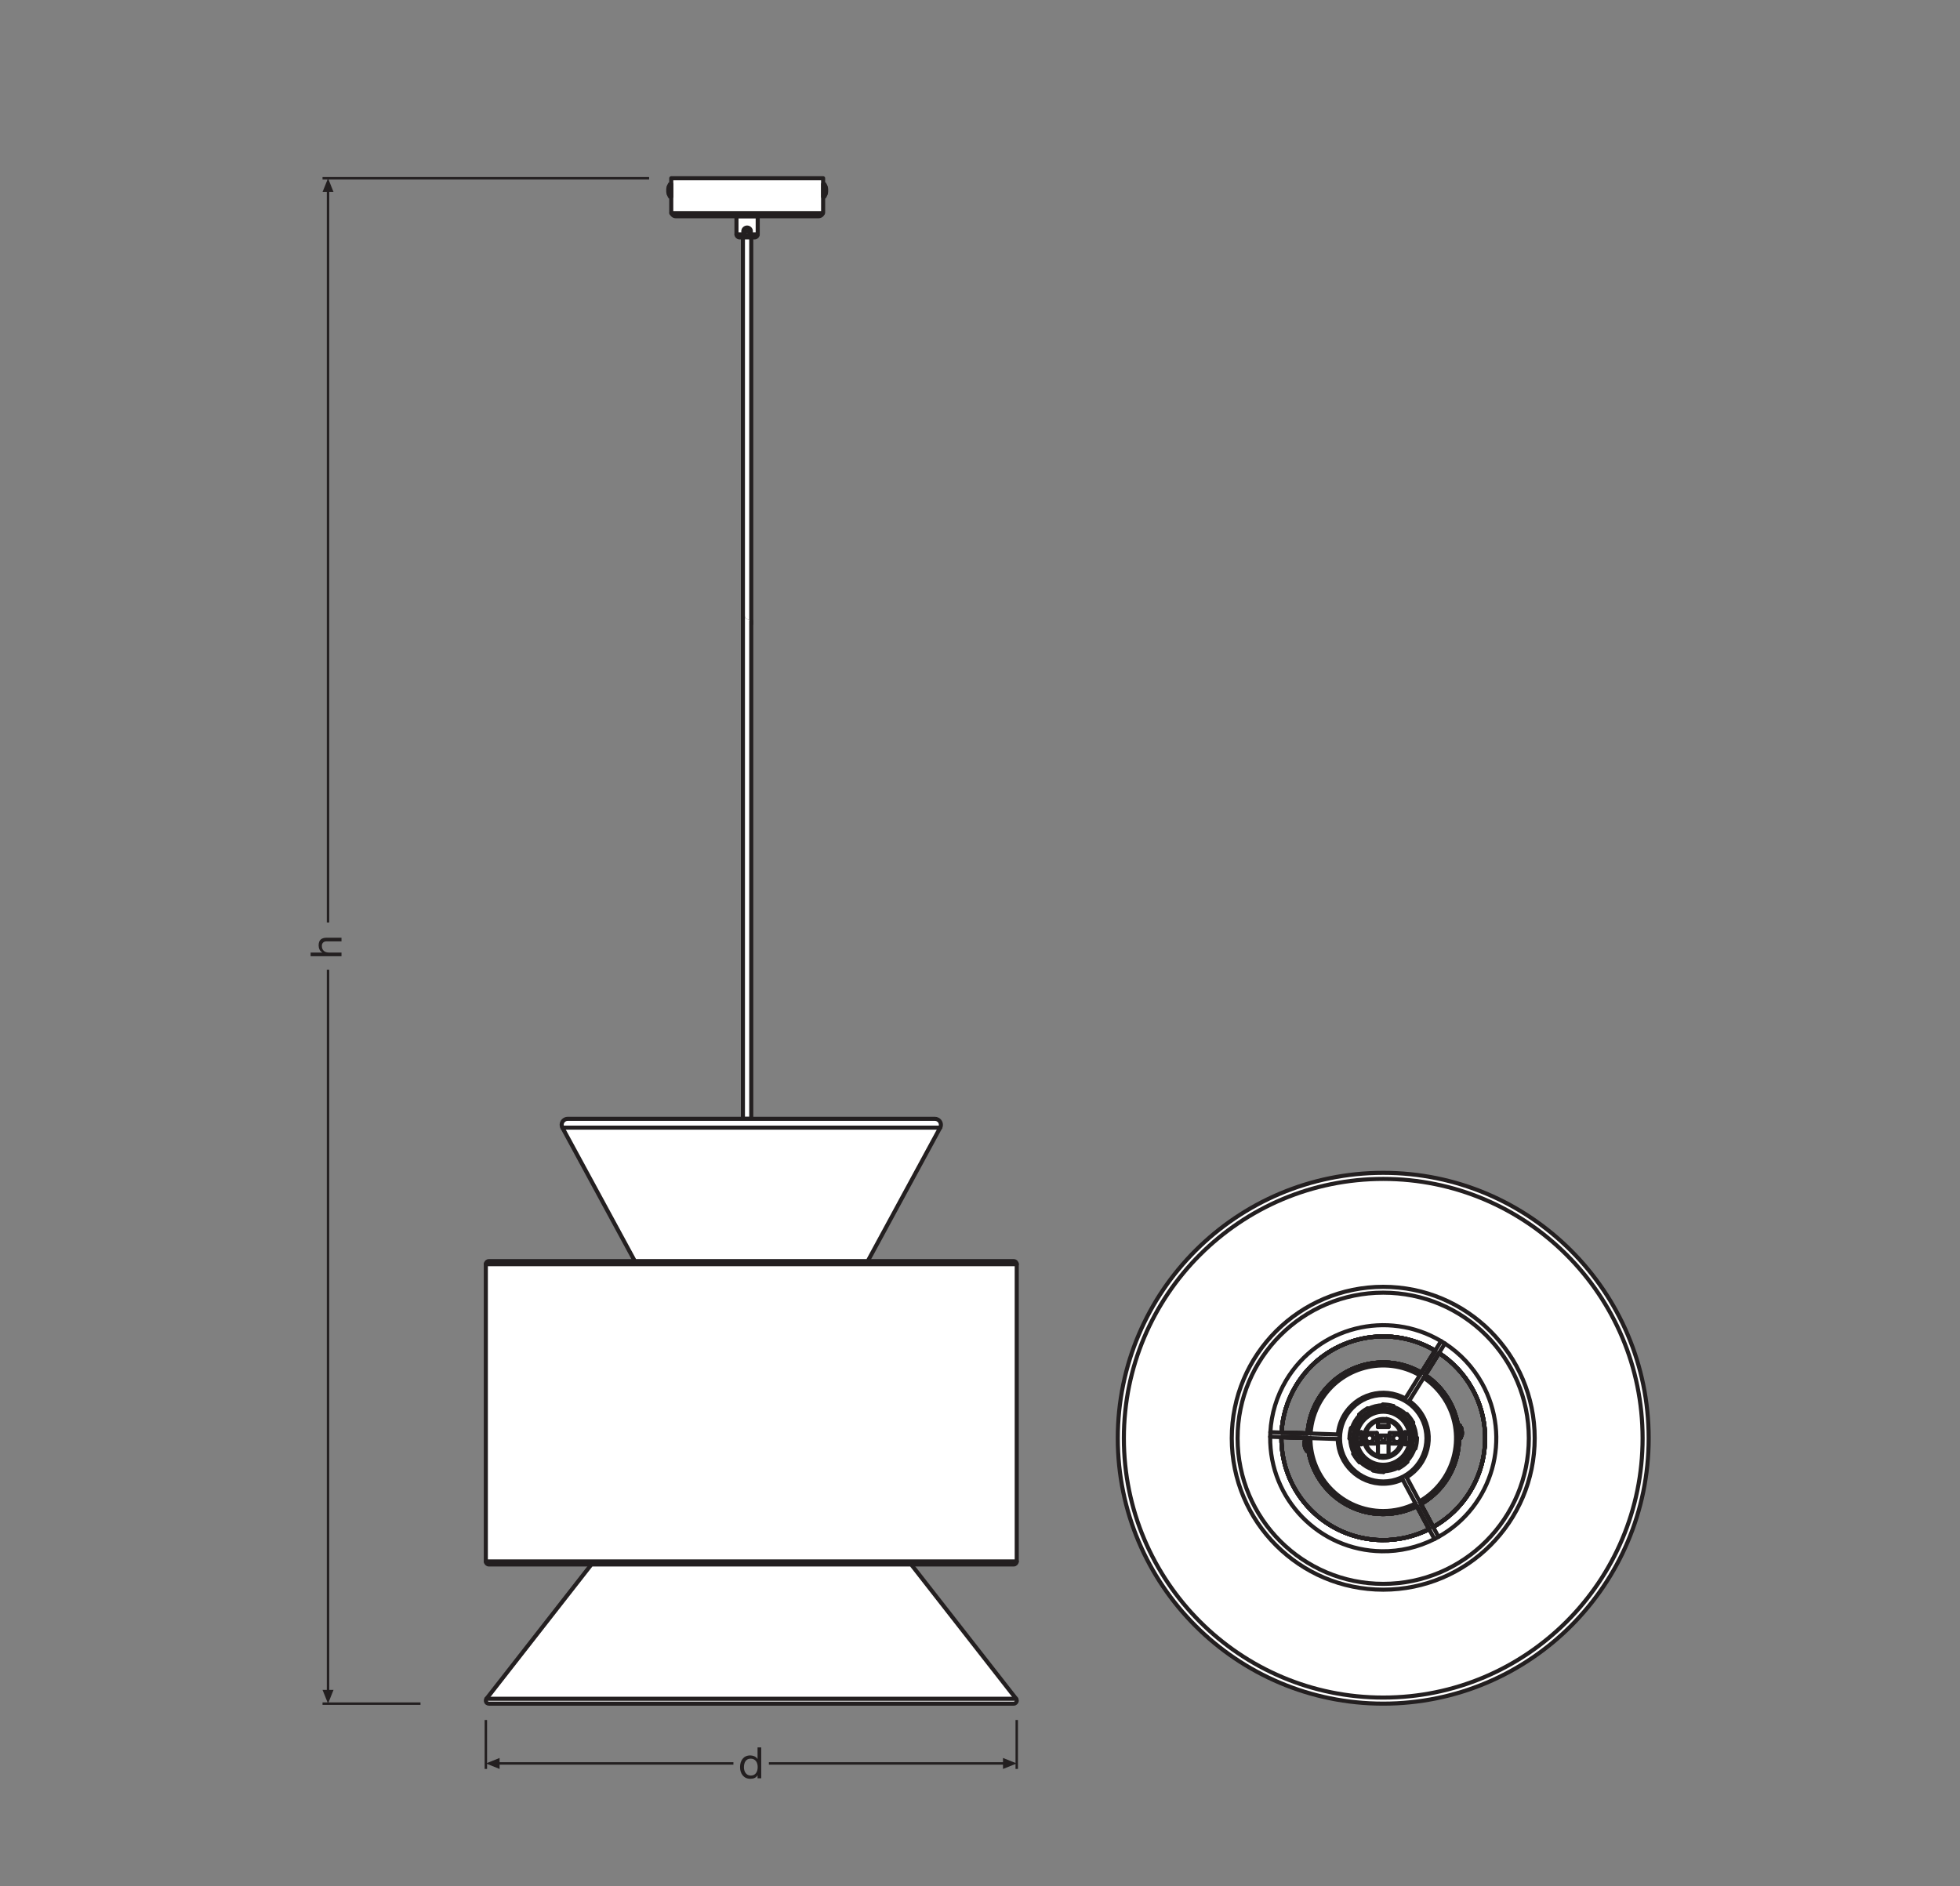 <?xml version="1.0" encoding="UTF-8" standalone="no"?>
<!-- Created with Inkscape (http://www.inkscape.org/) -->

<svg
   version="1.1"
   id="svg2"
   xml:space="preserve"
   width="453.543"
   height="436.536"
   viewBox="0 0 453.543 436.536"
   sodipodi:docname="PG_DAM_WORKFLOW-357317_DECOR_WRAP_CONE_PENDANT_E27_ml_01_k.pdf"
   xmlns:inkscape="http://www.inkscape.org/namespaces/inkscape"
   xmlns:sodipodi="http://sodipodi.sourceforge.net/DTD/sodipodi-0.dtd"
   xmlns="http://www.w3.org/2000/svg"
   xmlns:svg="http://www.w3.org/2000/svg"><rect x="0" y="0" width="453.543" height="436.536" fill="#808080" stroke="none"/><defs
     id="defs6"><clipPath
       clipPathUnits="userSpaceOnUse"
       id="clipPath16"><path
         d="M 0,327.402 H 340.157 V 0 H 0 Z"
         id="path14" /></clipPath><clipPath
       clipPathUnits="userSpaceOnUse"
       id="clipPath700"><path
         d="M 0,327.402 H 340.157 V 0 H 0 Z"
         id="path698" /></clipPath></defs><sodipodi:namedview
     id="namedview4"
     pagecolor="#ffffff"
     bordercolor="#666666"
     borderopacity="1.0"
     inkscape:pageshadow="2"
     inkscape:pageopacity="0.0"
     inkscape:pagecheckerboard="0" /><g
     id="g8"
     inkscape:groupmode="layer"
     inkscape:label="PG_DAM_WORKFLOW-357317_DECOR_WRAP_CONE_PENDANT_E27_ml_01_k"
     transform="matrix(1.333,0,0,-1.333,0,436.536)"><g
       id="g10"><g
         id="g12"
         clip-path="url(#clipPath16)"><g
           id="g18"
           transform="translate(226.495,77.3)"><path
             d="m 0,0 c -0.022,-0.238 -0.03,-0.245 -0.03,-0.542 l 0.067,0.007 0.015,-0.23 h -0.059 c 0.044,-0.289 0.052,-0.304 0.118,-0.534 0.03,-0.089 0.112,-0.156 0.201,-0.179 L 0.171,0.208 C 0.082,0.178 0.015,0.097 0,0 m 27.198,1.76 0.059,0.007 c -0.045,0.29 -0.052,0.297 -0.119,0.527 -0.029,0.089 -0.111,0.156 -0.2,0.178 L 26.923,2.666 C 26.916,2.703 26.886,2.725 26.849,2.725 L 26.648,2.71 26.841,0.505 27.034,0.52 c 0.037,0.007 0.067,0.037 0.06,0.074 l -0.015,0.193 c 0.089,0.03 0.156,0.111 0.171,0.208 0.022,0.238 0.029,0.245 0.029,0.542 L 27.212,1.53 Z M 0.46,0.52 c 0,-0.431 0.015,-0.862 0.06,-1.277 L 0.408,0.49 0.215,0.475 C 0.178,0.468 0.149,0.438 0.156,0.401 L 0.171,0.208 0.334,-1.671 c 0,-0.029 0.03,-0.059 0.067,-0.059 l 0.2,0.022 -0.066,0.802 c 0.683,-6.601 6.251,-11.761 13.045,-11.783 2.035,-0.008 4.047,0.46 5.873,1.358 l 0.015,0.008 2.131,-3.987 c -2.532,-1.277 -5.338,-1.931 -8.175,-1.901 C 3.661,-17.1 -4.158,-9.103 -4.054,0.668 Z M 20.248,11.85 C 13.966,15.511 5.903,13.38 2.25,7.098 1.225,5.339 0.624,3.363 0.49,1.329 V 1.314 l -4.522,0.149 c 0.164,2.829 0.995,5.583 2.443,8.026 4.975,8.398 15.823,11.175 24.228,6.2 z m 2.049,-26.789 -2.131,3.987 c 6.311,3.616 8.494,11.657 4.886,17.969 -1.01,1.767 -2.421,3.274 -4.121,4.41 l -0.015,0.007 2.391,3.839 c 2.376,-1.552 4.344,-3.653 5.732,-6.125 4.789,-8.517 1.767,-19.298 -6.742,-24.087 m -8.672,61.494 c -25.453,0 -46.08,-20.634 -46.08,-46.08 0,-25.453 20.627,-46.079 46.08,-46.079 25.445,0 46.079,20.626 46.079,46.079 0,25.446 -20.634,46.08 -46.079,46.08 M 27.212,1.53 27.198,1.76 27.257,1.767 c -0.045,0.29 -0.052,0.297 -0.119,0.527 -0.029,0.089 -0.111,0.156 -0.2,0.178 L 26.923,2.666 C 26.916,2.703 26.886,2.725 26.849,2.725 L 26.648,2.71 26.841,0.505 27.034,0.52 c 0.037,0.007 0.067,0.037 0.06,0.074 l -0.015,0.193 c 0.089,0.03 0.156,0.111 0.171,0.208 0.022,0.238 0.029,0.245 0.029,0.542 z m 0,0 -0.014,0.23 0.059,0.007 c -0.045,0.29 -0.052,0.297 -0.119,0.527 -0.029,0.089 -0.111,0.156 -0.2,0.178 L 26.923,2.666 C 26.916,2.703 26.886,2.725 26.849,2.725 L 26.648,2.71 26.841,0.505 27.034,0.52 c 0.037,0.007 0.067,0.037 0.06,0.074 l -0.015,0.193 c 0.089,0.03 0.156,0.111 0.171,0.208 0.022,0.238 0.029,0.245 0.029,0.542 z"
             style="fill:#ffffff;fill-opacity:1;fill-rule:nonzero;stroke:none"
             id="path20" /></g><g
           id="g22"
           transform="translate(226.495,77.3)"><path
             d="m 0,0 c -0.022,-0.238 -0.03,-0.245 -0.03,-0.542 l 0.067,0.007 0.015,-0.23 h -0.059 c 0.044,-0.289 0.052,-0.304 0.118,-0.534 0.03,-0.089 0.112,-0.156 0.201,-0.179 L 0.171,0.208 C 0.082,0.178 0.015,0.097 0,0 Z m 27.198,1.76 0.059,0.007 c -0.045,0.29 -0.052,0.297 -0.119,0.527 -0.029,0.089 -0.111,0.156 -0.2,0.178 L 26.923,2.666 C 26.916,2.703 26.886,2.725 26.849,2.725 L 26.648,2.71 26.841,0.505 27.034,0.52 c 0.037,0.007 0.067,0.037 0.06,0.074 l -0.015,0.193 c 0.089,0.03 0.156,0.111 0.171,0.208 0.022,0.238 0.029,0.245 0.029,0.542 L 27.212,1.53 Z M 0.46,0.52 c 0,-0.431 0.015,-0.862 0.06,-1.277 L 0.408,0.49 0.215,0.475 C 0.178,0.468 0.149,0.438 0.156,0.401 L 0.171,0.208 0.334,-1.671 c 0,-0.029 0.03,-0.059 0.067,-0.059 l 0.2,0.022 -0.066,0.802 c 0.683,-6.601 6.251,-11.761 13.045,-11.783 2.035,-0.008 4.047,0.46 5.873,1.358 l 0.015,0.008 2.131,-3.987 c -2.532,-1.277 -5.338,-1.931 -8.175,-1.901 C 3.661,-17.1 -4.158,-9.103 -4.054,0.668 Z M 20.248,11.85 C 13.966,15.511 5.903,13.38 2.25,7.098 1.225,5.339 0.624,3.363 0.49,1.329 V 1.314 l -4.522,0.149 c 0.164,2.829 0.995,5.583 2.443,8.026 4.975,8.398 15.823,11.175 24.228,6.2 z m 2.049,-26.789 -2.131,3.987 c 6.311,3.616 8.494,11.657 4.886,17.969 -1.01,1.767 -2.421,3.274 -4.121,4.41 l -0.015,0.007 2.391,3.839 c 2.376,-1.552 4.344,-3.653 5.732,-6.125 4.789,-8.517 1.767,-19.298 -6.742,-24.087 z m -8.672,61.494 c -25.453,0 -46.08,-20.634 -46.08,-46.08 0,-25.453 20.627,-46.079 46.08,-46.079 25.445,0 46.079,20.626 46.079,46.079 0,25.446 -20.634,46.08 -46.079,46.08 z M 27.212,1.53 27.198,1.76 27.257,1.767 c -0.045,0.29 -0.052,0.297 -0.119,0.527 -0.029,0.089 -0.111,0.156 -0.2,0.178 L 26.923,2.666 C 26.916,2.703 26.886,2.725 26.849,2.725 L 26.648,2.71 26.841,0.505 27.034,0.52 c 0.037,0.007 0.067,0.037 0.06,0.074 l -0.015,0.193 c 0.089,0.03 0.156,0.111 0.171,0.208 0.022,0.238 0.029,0.245 0.029,0.542 z m 0,0 -0.014,0.23 0.059,0.007 c -0.045,0.29 -0.052,0.297 -0.119,0.527 -0.029,0.089 -0.111,0.156 -0.2,0.178 L 26.923,2.666 C 26.916,2.703 26.886,2.725 26.849,2.725 L 26.648,2.71 26.841,0.505 27.034,0.52 c 0.037,0.007 0.067,0.037 0.06,0.074 l -0.015,0.193 c 0.089,0.03 0.156,0.111 0.171,0.208 0.022,0.238 0.029,0.245 0.029,0.542 z"
             style="fill:none;stroke:#231f20;stroke-width:0.709;stroke-linecap:round;stroke-linejoin:round;stroke-miterlimit:3.864;stroke-dasharray:none;stroke-opacity:1"
             id="path24" /></g><g
           id="g26"
           transform="translate(235.766,80.642)"><path
             d="M 0,0 -0.137,-0.216"
             style="fill:none;stroke:#231f20;stroke-width:0.709;stroke-linecap:round;stroke-linejoin:round;stroke-miterlimit:10;stroke-dasharray:none;stroke-opacity:1"
             id="path28" /></g><g
           id="g30"
           transform="translate(235.911,80.852)"><path
             d="M 0,0 -0.145,-0.21"
             style="fill:none;stroke:#231f20;stroke-width:0.709;stroke-linecap:round;stroke-linejoin:round;stroke-miterlimit:10;stroke-dasharray:none;stroke-opacity:1"
             id="path32" /></g><g
           id="g34"
           transform="translate(236.964,77.602)"><path
             d="M 0,0 V 0.003"
             style="fill:none;stroke:#231f20;stroke-width:0.709;stroke-linecap:round;stroke-linejoin:round;stroke-miterlimit:10;stroke-dasharray:none;stroke-opacity:1"
             id="path36" /></g><g
           id="g38"
           transform="translate(236.964,77.602)"><path
             d="M 0,0 V 0.003"
             style="fill:none;stroke:#231f20;stroke-width:0.709;stroke-linecap:round;stroke-linejoin:round;stroke-miterlimit:10;stroke-dasharray:none;stroke-opacity:1"
             id="path40" /></g><g
           id="g42"
           transform="translate(239.006,76.853)"><path
             d="M 0,0 V 0.672"
             style="fill:none;stroke:#231f20;stroke-width:0.709;stroke-linecap:round;stroke-linejoin:round;stroke-miterlimit:10;stroke-dasharray:none;stroke-opacity:1"
             id="path44" /></g><g
           id="g46"
           transform="translate(239.006,78.023)"><path
             d="M 0,0 V 0.672"
             style="fill:none;stroke:#231f20;stroke-width:0.709;stroke-linecap:round;stroke-linejoin:round;stroke-miterlimit:10;stroke-dasharray:none;stroke-opacity:1"
             id="path48" /></g><g
           id="g50"
           transform="translate(239.199,74.752)"><path
             d="M 0,0 V 3.491"
             style="fill:none;stroke:#231f20;stroke-width:0.709;stroke-linecap:round;stroke-linejoin:round;stroke-miterlimit:10;stroke-dasharray:none;stroke-opacity:1"
             id="path52" /></g><g
           id="g54"
           transform="translate(239.199,79.723)"><path
             d="M 0,0 V 1.071"
             style="fill:none;stroke:#231f20;stroke-width:0.709;stroke-linecap:round;stroke-linejoin:round;stroke-miterlimit:10;stroke-dasharray:none;stroke-opacity:1"
             id="path56" /></g><g
           id="g58"
           transform="translate(240.064,83.633)"><path
             d="M 0,0 -0.02,-0.133"
             style="fill:none;stroke:#231f20;stroke-width:0.709;stroke-linecap:round;stroke-linejoin:round;stroke-miterlimit:10;stroke-dasharray:none;stroke-opacity:1"
             id="path60" /></g><g
           id="g62"
           transform="translate(238.376,72.319)"><path
             d="M 0,0 -0.02,-0.132"
             style="fill:none;stroke:#231f20;stroke-width:0.709;stroke-linecap:round;stroke-linejoin:round;stroke-miterlimit:10;stroke-dasharray:none;stroke-opacity:1"
             id="path64" /></g><g
           id="g66"
           transform="translate(244.223,81.956)"><path
             d="M 0,0 -0.105,-0.079"
             style="fill:none;stroke:#231f20;stroke-width:0.709;stroke-linecap:round;stroke-linejoin:round;stroke-miterlimit:10;stroke-dasharray:none;stroke-opacity:1"
             id="path68" /></g><g
           id="g70"
           transform="translate(235.03,75.149)"><path
             d="M 0,0 -0.107,-0.079"
             style="fill:none;stroke:#231f20;stroke-width:0.709;stroke-linecap:round;stroke-linejoin:round;stroke-miterlimit:10;stroke-dasharray:none;stroke-opacity:1"
             id="path72" /></g><g
           id="g74"
           transform="translate(240.929,74.72)"><path
             d="M 0,0 H -1.621"
             style="fill:none;stroke:#231f20;stroke-width:0.709;stroke-linecap:round;stroke-linejoin:round;stroke-miterlimit:10;stroke-dasharray:none;stroke-opacity:1"
             id="path76" /></g><g
           id="g78"
           transform="translate(235.634,76.721)"><path
             d="M 0,0 H 0.718"
             style="fill:none;stroke:#231f20;stroke-width:0.709;stroke-linecap:round;stroke-linejoin:round;stroke-miterlimit:10;stroke-dasharray:none;stroke-opacity:1"
             id="path80" /></g><g
           id="g82"
           transform="translate(243.889,76.721)"><path
             d="M 0,0 H 0.716"
             style="fill:none;stroke:#231f20;stroke-width:0.709;stroke-linecap:round;stroke-linejoin:round;stroke-miterlimit:10;stroke-dasharray:none;stroke-opacity:1"
             id="path84" /></g><g
           id="g86"
           transform="translate(237.096,76.853)"><path
             d="M 0,0 H 1.911"
             style="fill:none;stroke:#231f20;stroke-width:0.709;stroke-linecap:round;stroke-linejoin:round;stroke-miterlimit:10;stroke-dasharray:none;stroke-opacity:1"
             id="path88" /></g><g
           id="g90"
           transform="translate(241.232,76.853)"><path
             d="M 0,0 H 1.91"
             style="fill:none;stroke:#231f20;stroke-width:0.709;stroke-linecap:round;stroke-linejoin:round;stroke-miterlimit:10;stroke-dasharray:none;stroke-opacity:1"
             id="path92" /></g><g
           id="g94"
           transform="translate(235.576,77.01)"><path
             d="M 0,0 H 0.707"
             style="fill:none;stroke:#231f20;stroke-width:0.709;stroke-linecap:round;stroke-linejoin:round;stroke-miterlimit:10;stroke-dasharray:none;stroke-opacity:1"
             id="path96" /></g><g
           id="g98"
           transform="translate(243.954,77.01)"><path
             d="M 0,0 H 0.707"
             style="fill:none;stroke:#231f20;stroke-width:0.709;stroke-linecap:round;stroke-linejoin:round;stroke-miterlimit:10;stroke-dasharray:none;stroke-opacity:1"
             id="path100" /></g><g
           id="g102"
           transform="translate(241.042,77.053)"><path
             d="M 0,0 H -1.842"
             style="fill:none;stroke:#231f20;stroke-width:0.709;stroke-linecap:round;stroke-linejoin:round;stroke-miterlimit:10;stroke-dasharray:none;stroke-opacity:1"
             id="path104" /></g><g
           id="g106"
           transform="translate(239.006,77.525)"><path
             d="M 0,0 H 0.193"
             style="fill:none;stroke:#231f20;stroke-width:0.709;stroke-linecap:round;stroke-linejoin:round;stroke-miterlimit:10;stroke-dasharray:none;stroke-opacity:1"
             id="path108" /></g><g
           id="g110"
           transform="translate(241.042,77.525)"><path
             d="M 0,0 H 0.191"
             style="fill:none;stroke:#231f20;stroke-width:0.709;stroke-linecap:round;stroke-linejoin:round;stroke-miterlimit:10;stroke-dasharray:none;stroke-opacity:1"
             id="path112" /></g><g
           id="g114"
           transform="translate(241.232,78.023)"><path
             d="M 0,0 H -0.191"
             style="fill:none;stroke:#231f20;stroke-width:0.709;stroke-linecap:round;stroke-linejoin:round;stroke-miterlimit:10;stroke-dasharray:none;stroke-opacity:1"
             id="path116" /></g><g
           id="g118"
           transform="translate(239.199,78.023)"><path
             d="M 0,0 H -0.193"
             style="fill:none;stroke:#231f20;stroke-width:0.709;stroke-linecap:round;stroke-linejoin:round;stroke-miterlimit:10;stroke-dasharray:none;stroke-opacity:1"
             id="path120" /></g><g
           id="g122"
           transform="translate(241.042,78.243)"><path
             d="M 0,0 H -1.842"
             style="fill:none;stroke:#231f20;stroke-width:0.709;stroke-linecap:round;stroke-linejoin:round;stroke-miterlimit:10;stroke-dasharray:none;stroke-opacity:1"
             id="path124" /></g><g
           id="g126"
           transform="translate(234.262,77.718)"><path
             d="M 0,0 0.132,-0.02"
             style="fill:none;stroke:#231f20;stroke-width:0.709;stroke-linecap:round;stroke-linejoin:round;stroke-miterlimit:10;stroke-dasharray:none;stroke-opacity:1"
             id="path128" /></g><g
           id="g130"
           transform="translate(245.575,76.03)"><path
             d="M 0,0 0.132,-0.019"
             style="fill:none;stroke:#231f20;stroke-width:0.709;stroke-linecap:round;stroke-linejoin:round;stroke-miterlimit:10;stroke-dasharray:none;stroke-opacity:1"
             id="path132" /></g><g
           id="g134"
           transform="translate(235.937,81.878)"><path
             d="M 0,0 0.081,-0.107"
             style="fill:none;stroke:#231f20;stroke-width:0.709;stroke-linecap:round;stroke-linejoin:round;stroke-miterlimit:10;stroke-dasharray:none;stroke-opacity:1"
             id="path136" /></g><g
           id="g138"
           transform="translate(242.743,72.684)"><path
             d="M 0,0 0.079,-0.108"
             style="fill:none;stroke:#231f20;stroke-width:0.709;stroke-linecap:round;stroke-linejoin:round;stroke-miterlimit:10;stroke-dasharray:none;stroke-opacity:1"
             id="path140" /></g><g
           id="g142"
           transform="translate(241.303,72.698)"><path
             d="M 0,0 0.004,-0.027"
             style="fill:none;stroke:#231f20;stroke-width:0.709;stroke-linecap:round;stroke-linejoin:round;stroke-miterlimit:10;stroke-dasharray:none;stroke-opacity:1"
             id="path144" /></g><g
           id="g146"
           transform="translate(241.042,74.752)"><path
             d="M 0,0 V 3.491"
             style="fill:none;stroke:#231f20;stroke-width:0.709;stroke-linecap:round;stroke-linejoin:round;stroke-miterlimit:10;stroke-dasharray:none;stroke-opacity:1"
             id="path148" /></g><g
           id="g150"
           transform="translate(241.042,79.723)"><path
             d="M 0,0 V 1.071"
             style="fill:none;stroke:#231f20;stroke-width:0.709;stroke-linecap:round;stroke-linejoin:round;stroke-miterlimit:10;stroke-dasharray:none;stroke-opacity:1"
             id="path152" /></g><g
           id="g154"
           transform="translate(241.232,78.695)"><path
             d="M 0,0 V -0.672"
             style="fill:none;stroke:#231f20;stroke-width:0.709;stroke-linecap:round;stroke-linejoin:round;stroke-miterlimit:10;stroke-dasharray:none;stroke-opacity:1"
             id="path156" /></g><g
           id="g158"
           transform="translate(241.232,77.525)"><path
             d="M 0,0 V -0.672"
             style="fill:none;stroke:#231f20;stroke-width:0.709;stroke-linecap:round;stroke-linejoin:round;stroke-miterlimit:10;stroke-dasharray:none;stroke-opacity:1"
             id="path160" /></g><g
           id="g162"
           transform="translate(240.174,71.915)"><path
             d="M 0,0 0.021,0.133"
             style="fill:none;stroke:#231f20;stroke-width:0.709;stroke-linecap:round;stroke-linejoin:round;stroke-miterlimit:10;stroke-dasharray:none;stroke-opacity:1"
             id="path164" /></g><g
           id="g166"
           transform="translate(241.864,83.229)"><path
             d="M 0,0 0.018,0.132"
             style="fill:none;stroke:#231f20;stroke-width:0.709;stroke-linecap:round;stroke-linejoin:round;stroke-miterlimit:10;stroke-dasharray:none;stroke-opacity:1"
             id="path168" /></g><g
           id="g170"
           transform="translate(236.016,73.593)"><path
             d="M 0,0 0.107,0.079"
             style="fill:none;stroke:#231f20;stroke-width:0.709;stroke-linecap:round;stroke-linejoin:round;stroke-miterlimit:10;stroke-dasharray:none;stroke-opacity:1"
             id="path172" /></g><g
           id="g174"
           transform="translate(245.211,80.399)"><path
             d="M 0,0 0.105,0.079"
             style="fill:none;stroke:#231f20;stroke-width:0.709;stroke-linecap:round;stroke-linejoin:round;stroke-miterlimit:10;stroke-dasharray:none;stroke-opacity:1"
             id="path176" /></g><g
           id="g178"
           transform="translate(244.662,78.538)"><path
             d="M 0,0 H -0.707"
             style="fill:none;stroke:#231f20;stroke-width:0.709;stroke-linecap:round;stroke-linejoin:round;stroke-miterlimit:10;stroke-dasharray:none;stroke-opacity:1"
             id="path180" /></g><g
           id="g182"
           transform="translate(236.283,78.538)"><path
             d="M 0,0 H -0.707"
             style="fill:none;stroke:#231f20;stroke-width:0.709;stroke-linecap:round;stroke-linejoin:round;stroke-miterlimit:10;stroke-dasharray:none;stroke-opacity:1"
             id="path184" /></g><g
           id="g186"
           transform="translate(243.142,78.695)"><path
             d="M 0,0 H -1.91"
             style="fill:none;stroke:#231f20;stroke-width:0.709;stroke-linecap:round;stroke-linejoin:round;stroke-miterlimit:10;stroke-dasharray:none;stroke-opacity:1"
             id="path188" /></g><g
           id="g190"
           transform="translate(239.006,78.695)"><path
             d="M 0,0 H -1.911"
             style="fill:none;stroke:#231f20;stroke-width:0.709;stroke-linecap:round;stroke-linejoin:round;stroke-miterlimit:10;stroke-dasharray:none;stroke-opacity:1"
             id="path192" /></g><g
           id="g194"
           transform="translate(244.605,78.827)"><path
             d="M 0,0 H -0.716"
             style="fill:none;stroke:#231f20;stroke-width:0.709;stroke-linecap:round;stroke-linejoin:round;stroke-miterlimit:10;stroke-dasharray:none;stroke-opacity:1"
             id="path196" /></g><g
           id="g198"
           transform="translate(236.352,78.827)"><path
             d="M 0,0 H -0.718"
             style="fill:none;stroke:#231f20;stroke-width:0.709;stroke-linecap:round;stroke-linejoin:round;stroke-miterlimit:10;stroke-dasharray:none;stroke-opacity:1"
             id="path200" /></g><g
           id="g202"
           transform="translate(241.042,79.723)"><path
             d="M 0,0 H -1.842"
             style="fill:none;stroke:#231f20;stroke-width:0.709;stroke-linecap:round;stroke-linejoin:round;stroke-miterlimit:10;stroke-dasharray:none;stroke-opacity:1"
             id="path204" /></g><g
           id="g206"
           transform="translate(241.042,79.924)"><path
             d="M 0,0 H -1.842"
             style="fill:none;stroke:#231f20;stroke-width:0.709;stroke-linecap:round;stroke-linejoin:round;stroke-miterlimit:10;stroke-dasharray:none;stroke-opacity:1"
             id="path208" /></g><g
           id="g210"
           transform="translate(241.042,80.723)"><path
             d="M 0,0 H -1.842"
             style="fill:none;stroke:#231f20;stroke-width:0.709;stroke-linecap:round;stroke-linejoin:round;stroke-miterlimit:10;stroke-dasharray:none;stroke-opacity:1"
             id="path212" /></g><g
           id="g214"
           transform="translate(241.042,80.794)"><path
             d="M 0,0 H -1.842"
             style="fill:none;stroke:#231f20;stroke-width:0.709;stroke-linecap:round;stroke-linejoin:round;stroke-miterlimit:10;stroke-dasharray:none;stroke-opacity:1"
             id="path216" /></g><g
           id="g218"
           transform="translate(245.979,77.83)"><path
             d="M 0,0 -0.132,0.02"
             style="fill:none;stroke:#231f20;stroke-width:0.709;stroke-linecap:round;stroke-linejoin:round;stroke-miterlimit:10;stroke-dasharray:none;stroke-opacity:1"
             id="path220" /></g><g
           id="g222"
           transform="translate(234.663,79.519)"><path
             d="M 0,0 -0.132,0.018"
             style="fill:none;stroke:#231f20;stroke-width:0.709;stroke-linecap:round;stroke-linejoin:round;stroke-miterlimit:10;stroke-dasharray:none;stroke-opacity:1"
             id="path224" /></g><g
           id="g226"
           transform="translate(244.302,73.671)"><path
             d="M 0,0 -0.079,0.107"
             style="fill:none;stroke:#231f20;stroke-width:0.709;stroke-linecap:round;stroke-linejoin:round;stroke-miterlimit:10;stroke-dasharray:none;stroke-opacity:1"
             id="path228" /></g><g
           id="g230"
           transform="translate(237.495,82.865)"><path
             d="M 0,0 -0.079,0.108"
             style="fill:none;stroke:#231f20;stroke-width:0.709;stroke-linecap:round;stroke-linejoin:round;stroke-miterlimit:10;stroke-dasharray:none;stroke-opacity:1"
             id="path232" /></g><g
           id="g234"
           transform="translate(244.302,74.661)"><path
             d="M 0,0 0.147,0.208 0.233,0.341 0.364,0.561 0.41,0.646 0.527,0.874 0.63,1.107 0.723,1.345 0.828,1.672 0.891,1.919 0.944,2.168 0.984,2.421 1.014,2.674 1.028,2.929 1.032,3.184 1.021,3.439 0.999,3.693 0.966,3.947 0.918,4.197 0.859,4.445 0.786,4.691 0.703,4.931 0.61,5.168 0.503,5.4 0.386,5.627 0.257,5.848 0.119,6.061 -0.031,6.268 -0.191,6.467 -0.36,6.659 -0.538,6.841 -0.724,7.016 -0.92,7.181 -1.124,7.334 -1.332,7.479 -1.55,7.613 -1.774,7.737 -2.002,7.849 -2.237,7.95 -2.476,8.04 -2.718,8.117 -2.966,8.183 -3.214,8.237 -3.466,8.277 -3.719,8.307 -3.974,8.322 -4.231,8.327 -4.486,8.318 -4.74,8.297 -4.993,8.263 -5.243,8.218 -5.493,8.16 -5.739,8.089 -5.981,8.007 -6.218,7.914 -6.45,7.809 -6.677,7.691 -6.899,7.564 -7.111,7.425 -7.32,7.277 -7.52,7.119 -7.711,6.95 -7.895,6.774 -8.071,6.588 -8.233,6.392 -8.391,6.191"
             style="fill:none;stroke:#231f20;stroke-width:0.709;stroke-linecap:round;stroke-linejoin:round;stroke-miterlimit:10;stroke-dasharray:none;stroke-opacity:1"
             id="path236" /></g><g
           id="g238"
           transform="translate(244.394,74.789)"><path
             d="m 0,0 -0.149,-0.205 -0.101,-0.124 -0.168,-0.193 -0.175,-0.185 -0.185,-0.175 -0.192,-0.166 -0.202,-0.157 -0.209,-0.148 -0.217,-0.135 -0.22,-0.127 -0.229,-0.114 -0.232,-0.103 -0.239,-0.093 -0.244,-0.08 -0.246,-0.067 -0.249,-0.057 -0.251,-0.042 -0.253,-0.032 -0.252,-0.019 -0.257,-0.007 -0.256,0.006 -0.254,0.019 -0.252,0.03 -0.253,0.044 -0.248,0.055 -0.246,0.068 -0.243,0.08 -0.24,0.091 -0.233,0.104 -0.228,0.114 -0.222,0.125 -0.217,0.136 -0.207,0.146 -0.201,0.157 -0.194,0.166 -0.186,0.176 -0.178,0.184 -0.167,0.192 -0.158,0.201 -0.145,0.209 -0.138,0.215 -0.127,0.221 -0.117,0.228 -0.103,0.233 -0.093,0.238 -0.081,0.241 -0.07,0.246 -0.057,0.249 -0.044,0.251 -0.033,0.253 -0.02,0.255 -0.008,0.254 0.006,0.256 0.018,0.254 0.028,0.253 0.044,0.253 0.053,0.249 0.068,0.246 0.077,0.243 0.092,0.239 0.101,0.234 0.114,0.228 0.123,0.223"
             style="fill:none;stroke:#231f20;stroke-width:0.709;stroke-linecap:round;stroke-linejoin:round;stroke-miterlimit:10;stroke-dasharray:none;stroke-opacity:1"
             id="path240" /></g><g
           id="g242"
           transform="translate(243.21,76.371)"><path
             d="m 0,0 c 0.775,1.707 0.02,3.72 -1.688,4.494 -0.255,0.116 -0.525,0.2 -0.8,0.25"
             style="fill:none;stroke:#231f20;stroke-width:0.709;stroke-linecap:round;stroke-linejoin:round;stroke-miterlimit:10;stroke-dasharray:none;stroke-opacity:1"
             id="path244" /></g><g
           id="g246"
           transform="translate(237.263,79.12)"><path
             d="M 0,0 C -0.024,-0.047 -0.044,-0.095 -0.066,-0.145"
             style="fill:none;stroke:#231f20;stroke-width:0.709;stroke-linecap:round;stroke-linejoin:round;stroke-miterlimit:10;stroke-dasharray:none;stroke-opacity:1"
             id="path248" /></g><g
           id="g250"
           transform="translate(243.279,77.774)"><path
             d="m 0,0 c 0,1.746 -1.414,3.159 -3.16,3.159 -0.142,0 -0.285,-0.01 -0.428,-0.028 L -4.035,3.035 C -4.91,2.783 -5.63,2.168 -6.016,1.346"
             style="fill:none;stroke:#231f20;stroke-width:0.709;stroke-linecap:round;stroke-linejoin:round;stroke-miterlimit:10;stroke-dasharray:none;stroke-opacity:1"
             id="path252" /></g><g
           id="g254"
           transform="translate(243.279,77.774)"><path
             d="M 0,0 C 0,0.055 0,0.11 -0.004,0.165"
             style="fill:none;stroke:#231f20;stroke-width:0.709;stroke-linecap:round;stroke-linejoin:round;stroke-miterlimit:10;stroke-dasharray:none;stroke-opacity:1"
             id="path256" /></g><g
           id="g258"
           transform="translate(236.964,77.933)"><path
             d="M 0,0 C -0.004,-0.053 -0.004,-0.106 -0.004,-0.159"
             style="fill:none;stroke:#231f20;stroke-width:0.709;stroke-linecap:round;stroke-linejoin:round;stroke-miterlimit:10;stroke-dasharray:none;stroke-opacity:1"
             id="path260" /></g><g
           id="g262"
           transform="translate(243.279,77.774)"><path
             d="M 0,0 C 0,0.056 0,0.112 -0.004,0.168"
             style="fill:none;stroke:#231f20;stroke-width:0.709;stroke-linecap:round;stroke-linejoin:round;stroke-miterlimit:10;stroke-dasharray:none;stroke-opacity:1"
             id="path264" /></g><g
           id="g266"
           transform="translate(236.964,77.938)"><path
             d="M 0,0 C -0.002,-0.054 -0.004,-0.108 -0.004,-0.164 L 0,-0.333 c 0.092,-1.742 1.581,-3.079 3.324,-2.986 1.612,0.086 2.9,1.374 2.986,2.985"
             style="fill:none;stroke:#231f20;stroke-width:0.709;stroke-linecap:round;stroke-linejoin:round;stroke-miterlimit:10;stroke-dasharray:none;stroke-opacity:1"
             id="path268" /></g><g
           id="g270"
           transform="translate(239.518,74.434)"><path
             d="M 0,0 C 1.53,-0.276 3.05,0.522 3.693,1.937"
             style="fill:none;stroke:#231f20;stroke-width:0.709;stroke-linecap:round;stroke-linejoin:round;stroke-miterlimit:10;stroke-dasharray:none;stroke-opacity:1"
             id="path272" /></g><g
           id="g274"
           transform="translate(237.245,79.088)"><path
             d="M 0,0 C -0.162,-0.36 -0.259,-0.749 -0.281,-1.144"
             style="fill:none;stroke:#231f20;stroke-width:0.709;stroke-linecap:round;stroke-linejoin:round;stroke-miterlimit:10;stroke-dasharray:none;stroke-opacity:1"
             id="path276" /></g><g
           id="g278"
           transform="translate(241.123,80.931)"><path
             d="M 0,0 C -0.167,0.067 -0.341,0.118 -0.519,0.155"
             style="fill:none;stroke:#231f20;stroke-width:0.709;stroke-linecap:round;stroke-linejoin:round;stroke-miterlimit:10;stroke-dasharray:none;stroke-opacity:1"
             id="path280" /></g><g
           id="g282"
           transform="translate(238.409,77.774)"><path
             d="m 0,0 c 0,0.363 -0.294,0.659 -0.659,0.659 -0.364,0 -0.658,-0.296 -0.658,-0.659 0,-0.363 0.294,-0.659 0.658,-0.659 C -0.294,-0.659 0,-0.363 0,0 Z"
             style="fill:none;stroke:#231f20;stroke-width:0.709;stroke-linecap:round;stroke-linejoin:round;stroke-miterlimit:10;stroke-dasharray:none;stroke-opacity:1"
             id="path284" /></g><g
           id="g286"
           transform="translate(226.495,77.3)"><path
             d="m 0,0 c -0.022,-0.238 -0.03,-0.245 -0.03,-0.542 l 0.067,0.007 0.015,-0.23 h -0.059 c 0.044,-0.289 0.052,-0.304 0.118,-0.534 0.03,-0.089 0.112,-0.156 0.201,-0.179 L 0.171,0.208 C 0.082,0.178 0.015,0.097 0,0 Z m 27.198,1.76 0.059,0.007 c -0.045,0.29 -0.052,0.297 -0.119,0.527 -0.029,0.089 -0.111,0.156 -0.2,0.178 L 26.923,2.666 C 26.916,2.703 26.886,2.725 26.849,2.725 L 26.648,2.71 26.841,0.505 27.034,0.52 c 0.037,0.007 0.067,0.037 0.06,0.074 l -0.015,0.193 c 0.089,0.03 0.156,0.111 0.171,0.208 0.022,0.238 0.029,0.245 0.029,0.542 L 27.212,1.53 Z M 0.46,0.52 c 0,-0.431 0.015,-0.862 0.06,-1.277 L 0.408,0.49 0.215,0.475 C 0.178,0.468 0.149,0.438 0.156,0.401 L 0.171,0.208 0.334,-1.671 c 0,-0.029 0.03,-0.059 0.067,-0.059 l 0.2,0.022 -0.066,0.802 c 0.683,-6.601 6.251,-11.761 13.045,-11.783 2.035,-0.008 4.047,0.46 5.873,1.358 l 0.015,0.008 2.131,-3.987 c -2.532,-1.277 -5.338,-1.931 -8.175,-1.901 C 3.661,-17.1 -4.158,-9.103 -4.054,0.668 Z M 22.639,15.689 20.248,11.85 C 13.966,15.511 5.903,13.38 2.25,7.098 1.225,5.339 0.624,3.363 0.49,1.329 V 1.314 l -4.522,0.149 c 0.164,2.829 0.995,5.583 2.443,8.026 4.975,8.398 15.823,11.175 24.228,6.2 z m -0.342,-30.628 -2.131,3.987 c 6.311,3.616 8.494,11.657 4.886,17.969 -1.01,1.767 -2.421,3.274 -4.121,4.41 l -0.015,0.007 2.391,3.839 c 2.376,-1.552 4.344,-3.653 5.732,-6.125 4.789,-8.517 1.767,-19.298 -6.742,-24.087 z m -8.672,41.706 c -14.523,0 -26.292,-11.769 -26.292,-26.292 0,-14.523 11.769,-26.292 26.292,-26.292 14.523,0 26.292,11.769 26.292,26.292 0,14.523 -11.769,26.292 -26.292,26.292 z M 27.212,1.53 27.198,1.76 27.257,1.767 c -0.045,0.29 -0.052,0.297 -0.119,0.527 -0.029,0.089 -0.111,0.156 -0.2,0.178 L 26.923,2.666 C 26.916,2.703 26.886,2.725 26.849,2.725 L 26.648,2.71 26.841,0.505 27.034,0.52 c 0.037,0.007 0.067,0.037 0.06,0.074 l -0.015,0.193 c 0.089,0.03 0.156,0.111 0.171,0.208 0.022,0.238 0.029,0.245 0.029,0.542 z m 0,0 -0.014,0.23 0.059,0.007 c -0.045,0.29 -0.052,0.297 -0.119,0.527 -0.029,0.089 -0.111,0.156 -0.2,0.178 L 26.923,2.666 C 26.916,2.703 26.886,2.725 26.849,2.725 L 26.648,2.71 26.841,0.505 27.034,0.52 c 0.037,0.007 0.067,0.037 0.06,0.074 l -0.015,0.193 c 0.089,0.03 0.156,0.111 0.171,0.208 0.022,0.238 0.029,0.245 0.029,0.542 z"
             style="fill:none;stroke:#231f20;stroke-width:0.709;stroke-linecap:round;stroke-linejoin:round;stroke-miterlimit:10;stroke-dasharray:none;stroke-opacity:1"
             id="path288" /></g><g
           id="g290"
           transform="translate(226.495,77.3)"><path
             d="m 0,0 c -0.022,-0.238 -0.03,-0.245 -0.03,-0.542 l 0.067,0.007 0.015,-0.23 h -0.059 c 0.044,-0.289 0.052,-0.304 0.118,-0.534 0.03,-0.089 0.112,-0.156 0.201,-0.179 L 0.171,0.208 C 0.082,0.178 0.015,0.097 0,0 Z m 27.198,1.76 0.059,0.007 c -0.045,0.29 -0.052,0.297 -0.119,0.527 -0.029,0.089 -0.111,0.156 -0.2,0.178 L 26.923,2.666 C 26.916,2.703 26.886,2.725 26.849,2.725 L 26.648,2.71 26.841,0.505 27.034,0.52 c 0.037,0.007 0.067,0.037 0.06,0.074 l -0.015,0.193 c 0.089,0.03 0.156,0.111 0.171,0.208 0.022,0.238 0.029,0.245 0.029,0.542 L 27.212,1.53 Z m -4.901,-16.699 -2.131,3.987 c 6.311,3.616 8.494,11.657 4.886,17.969 -1.01,1.767 -2.421,3.274 -4.121,4.41 l -0.015,0.007 2.391,3.839 c 2.376,-1.552 4.344,-3.653 5.732,-6.125 4.789,-8.517 1.767,-19.298 -6.742,-24.087 z m -8.873,-2.272 C 3.661,-17.1 -4.158,-9.103 -4.054,0.668 L 0.46,0.52 c 0,-0.431 0.015,-0.862 0.06,-1.277 L 0.408,0.49 0.215,0.475 C 0.178,0.468 0.149,0.438 0.156,0.401 L 0.171,0.208 0.334,-1.671 c 0,-0.029 0.03,-0.059 0.067,-0.059 l 0.2,0.022 -0.066,0.802 c 0.683,-6.601 6.251,-11.761 13.045,-11.783 2.035,-0.008 4.047,0.46 5.873,1.358 l 0.015,0.008 2.131,-3.987 c -2.532,-1.277 -5.338,-1.931 -8.175,-1.901 z m -15.013,26.7 c 4.975,8.398 15.823,11.175 24.228,6.2 L 20.248,11.85 C 13.966,15.511 5.903,13.38 2.25,7.098 1.225,5.339 0.624,3.363 0.49,1.329 V 1.314 l -4.522,0.149 c 0.164,2.829 0.995,5.583 2.443,8.026 z m 32.336,0.564 c -1.552,2.777 -3.75,5.131 -6.415,6.868 l -0.669,0.416 C 14.352,22.884 2.309,19.825 -3.237,10.514 -4.863,7.781 -5.799,4.7 -5.97,1.53 L -5.999,0.735 c -0.141,-10.833 8.523,-19.736 19.364,-19.884 3.17,-0.045 6.311,0.691 9.148,2.124 l 0.697,0.378 c 9.46,5.287 12.831,17.248 7.537,26.7 z M 27.212,1.53 27.198,1.76 27.257,1.767 c -0.045,0.29 -0.052,0.297 -0.119,0.527 -0.029,0.089 -0.111,0.156 -0.2,0.178 L 26.923,2.666 C 26.916,2.703 26.886,2.725 26.849,2.725 L 26.648,2.71 26.841,0.505 27.034,0.52 c 0.037,0.007 0.067,0.037 0.06,0.074 l -0.015,0.193 c 0.089,0.03 0.156,0.111 0.171,0.208 0.022,0.238 0.029,0.245 0.029,0.542 z m 0,0 -0.014,0.23 0.059,0.007 c -0.045,0.29 -0.052,0.297 -0.119,0.527 -0.029,0.089 -0.111,0.156 -0.2,0.178 L 26.923,2.666 C 26.916,2.703 26.886,2.725 26.849,2.725 L 26.648,2.71 26.841,0.505 27.034,0.52 c 0.037,0.007 0.067,0.037 0.06,0.074 l -0.015,0.193 c 0.089,0.03 0.156,0.111 0.171,0.208 0.022,0.238 0.029,0.245 0.029,0.542 z"
             style="fill:none;stroke:#231f20;stroke-width:0.709;stroke-linecap:round;stroke-linejoin:round;stroke-miterlimit:10;stroke-dasharray:none;stroke-opacity:1"
             id="path292" /></g><g
           id="g294"
           transform="translate(247.411,88.734)"><path
             d="m 0,0 0.015,-0.007 c 1.7,-1.136 3.111,-2.644 4.121,-4.411 3.608,-6.311 1.425,-14.352 -4.886,-17.968"
             style="fill:none;stroke:#231f20;stroke-width:0.709;stroke-linecap:round;stroke-linejoin:round;stroke-miterlimit:10;stroke-dasharray:none;stroke-opacity:1"
             id="path296" /></g><g
           id="g298"
           transform="translate(226.985,78.614)"><path
             d="m 0,0 v 0.015 c 0.134,2.034 0.735,4.009 1.76,5.769 3.653,6.282 11.716,8.413 17.998,4.752"
             style="fill:none;stroke:#231f20;stroke-width:0.709;stroke-linecap:round;stroke-linejoin:round;stroke-miterlimit:10;stroke-dasharray:none;stroke-opacity:1"
             id="path300" /></g><g
           id="g302"
           transform="translate(245.963,65.977)"><path
             d="m 0,0 -0.015,-0.007 c -1.826,-0.899 -3.839,-1.367 -5.873,-1.359 -6.794,0.022 -12.363,5.182 -13.046,11.783 l -0.015,0.149 c -0.044,0.416 -0.059,0.846 -0.059,1.277"
             style="fill:none;stroke:#231f20;stroke-width:0.709;stroke-linecap:round;stroke-linejoin:round;stroke-miterlimit:10;stroke-dasharray:none;stroke-opacity:1"
             id="path304" /></g><g
           id="g306"
           transform="translate(246.414,66.814)"><path
             d="m 0,0 c 6.054,3.476 8.141,11.202 4.666,17.255 -0.968,1.687 -2.314,3.128 -3.933,4.21 L 0.72,21.472"
             style="fill:none;stroke:#231f20;stroke-width:0.709;stroke-linecap:round;stroke-linejoin:round;stroke-miterlimit:10;stroke-dasharray:none;stroke-opacity:1"
             id="path308" /></g><g
           id="g310"
           transform="translate(246.464,88.705)"><path
             d="m 0,0 c -6.038,3.504 -13.772,1.451 -17.277,-4.587 -0.975,-1.681 -1.55,-3.568 -1.678,-5.508"
             style="fill:none;stroke:#231f20;stroke-width:0.709;stroke-linecap:round;stroke-linejoin:round;stroke-miterlimit:10;stroke-dasharray:none;stroke-opacity:1"
             id="path312" /></g><g
           id="g314"
           transform="translate(227.479,77.803)"><path
             d="m 0,0 c -0.013,-6.98 5.632,-12.652 12.612,-12.668 1.945,-0.004 3.866,0.441 5.611,1.3 l 0.015,0.007"
             style="fill:none;stroke:#231f20;stroke-width:0.709;stroke-linecap:round;stroke-linejoin:round;stroke-miterlimit:10;stroke-dasharray:none;stroke-opacity:1"
             id="path316" /></g><g
           id="g318"
           transform="translate(237.417,82.972)"><path
             d="M 0,0 C -0.549,-0.286 -1.045,-0.654 -1.48,-1.095"
             style="fill:none;stroke:#231f20;stroke-width:0.709;stroke-linecap:round;stroke-linejoin:round;stroke-miterlimit:10;stroke-dasharray:none;stroke-opacity:1"
             id="path320" /></g><g
           id="g322"
           transform="translate(241.882,83.361)"><path
             d="M 0,0 C -0.588,0.186 -1.201,0.278 -1.818,0.272"
             style="fill:none;stroke:#231f20;stroke-width:0.709;stroke-linecap:round;stroke-linejoin:round;stroke-miterlimit:10;stroke-dasharray:none;stroke-opacity:1"
             id="path324" /></g><g
           id="g326"
           transform="translate(245.316,80.478)"><path
             d="M 0,0 C -0.283,0.547 -0.654,1.046 -1.093,1.478"
             style="fill:none;stroke:#231f20;stroke-width:0.709;stroke-linecap:round;stroke-linejoin:round;stroke-miterlimit:10;stroke-dasharray:none;stroke-opacity:1"
             id="path328" /></g><g
           id="g330"
           transform="translate(245.707,76.011)"><path
             d="M 0,0 C 0.184,0.588 0.276,1.202 0.272,1.819"
             style="fill:none;stroke:#231f20;stroke-width:0.709;stroke-linecap:round;stroke-linejoin:round;stroke-miterlimit:10;stroke-dasharray:none;stroke-opacity:1"
             id="path332" /></g><g
           id="g334"
           transform="translate(242.822,72.576)"><path
             d="M 0,0 C 0.549,0.286 1.047,0.654 1.48,1.095"
             style="fill:none;stroke:#231f20;stroke-width:0.709;stroke-linecap:round;stroke-linejoin:round;stroke-miterlimit:10;stroke-dasharray:none;stroke-opacity:1"
             id="path336" /></g><g
           id="g338"
           transform="translate(238.356,72.188)"><path
             d="M 0,0 C 0.588,-0.186 1.203,-0.278 1.818,-0.272"
             style="fill:none;stroke:#231f20;stroke-width:0.709;stroke-linecap:round;stroke-linejoin:round;stroke-miterlimit:10;stroke-dasharray:none;stroke-opacity:1"
             id="path340" /></g><g
           id="g342"
           transform="translate(234.923,75.07)"><path
             d="M 0,0 C 0.285,-0.547 0.654,-1.046 1.093,-1.478"
             style="fill:none;stroke:#231f20;stroke-width:0.709;stroke-linecap:round;stroke-linejoin:round;stroke-miterlimit:10;stroke-dasharray:none;stroke-opacity:1"
             id="path344" /></g><g
           id="g346"
           transform="translate(234.531,79.537)"><path
             d="M 0,0 C -0.184,-0.587 -0.277,-1.202 -0.27,-1.819"
             style="fill:none;stroke:#231f20;stroke-width:0.709;stroke-linecap:round;stroke-linejoin:round;stroke-miterlimit:10;stroke-dasharray:none;stroke-opacity:1"
             id="path348" /></g><g
           id="g350"
           transform="translate(234.393,77.698)"><path
             d="M 0,0 C 0.011,-0.887 0.23,-1.76 0.637,-2.549"
             style="fill:none;stroke:#231f20;stroke-width:0.709;stroke-linecap:round;stroke-linejoin:round;stroke-miterlimit:10;stroke-dasharray:none;stroke-opacity:1"
             id="path352" /></g><g
           id="g354"
           transform="translate(240.044,83.5)"><path
             d="M 0,0 C -0.887,-0.011 -1.758,-0.229 -2.549,-0.636"
             style="fill:none;stroke:#231f20;stroke-width:0.709;stroke-linecap:round;stroke-linejoin:round;stroke-miterlimit:10;stroke-dasharray:none;stroke-opacity:1"
             id="path356" /></g><g
           id="g358"
           transform="translate(236.123,73.672)"><path
             d="M 0,0 C 0.635,-0.619 1.407,-1.082 2.253,-1.353"
             style="fill:none;stroke:#231f20;stroke-width:0.709;stroke-linecap:round;stroke-linejoin:round;stroke-miterlimit:10;stroke-dasharray:none;stroke-opacity:1"
             id="path360" /></g><g
           id="g362"
           transform="translate(236.018,81.77)"><path
             d="M 0,0 C -0.622,-0.636 -1.083,-1.406 -1.355,-2.251"
             style="fill:none;stroke:#231f20;stroke-width:0.709;stroke-linecap:round;stroke-linejoin:round;stroke-miterlimit:10;stroke-dasharray:none;stroke-opacity:1"
             id="path364" /></g><g
           id="g366"
           transform="translate(244.117,81.877)"><path
             d="M 0,0 C -0.637,0.619 -1.41,1.082 -2.253,1.352"
             style="fill:none;stroke:#231f20;stroke-width:0.709;stroke-linecap:round;stroke-linejoin:round;stroke-miterlimit:10;stroke-dasharray:none;stroke-opacity:1"
             id="path368" /></g><g
           id="g370"
           transform="translate(245.847,77.85)"><path
             d="M 0,0 C -0.013,0.887 -0.23,1.76 -0.637,2.549"
             style="fill:none;stroke:#231f20;stroke-width:0.709;stroke-linecap:round;stroke-linejoin:round;stroke-miterlimit:10;stroke-dasharray:none;stroke-opacity:1"
             id="path372" /></g><g
           id="g374"
           transform="translate(240.196,72.048)"><path
             d="M 0,0 C 0.887,0.011 1.759,0.229 2.547,0.636"
             style="fill:none;stroke:#231f20;stroke-width:0.709;stroke-linecap:round;stroke-linejoin:round;stroke-miterlimit:10;stroke-dasharray:none;stroke-opacity:1"
             id="path376" /></g><g
           id="g378"
           transform="translate(244.223,73.778)"><path
             d="M 0,0 C 0.619,0.636 1.081,1.406 1.352,2.252"
             style="fill:none;stroke:#231f20;stroke-width:0.709;stroke-linecap:round;stroke-linejoin:round;stroke-miterlimit:10;stroke-dasharray:none;stroke-opacity:1"
             id="path380" /></g><g
           id="g382"
           transform="translate(244.728,77.774)"><path
             d="m 0,0 c 0,2.545 -2.064,4.607 -4.609,4.607 -2.544,0 -4.608,-2.062 -4.608,-4.607 0,-2.545 2.064,-4.607 4.608,-4.607 C -2.064,-4.607 0,-2.545 0,0 Z"
             style="fill:none;stroke:#231f20;stroke-width:0.709;stroke-linecap:round;stroke-linejoin:round;stroke-miterlimit:10;stroke-dasharray:none;stroke-opacity:1"
             id="path384" /></g><g
           id="g386"
           transform="translate(243.889,76.721)"><path
             d="M 0,0 C 0.194,0.688 0.194,1.417 0,2.106"
             style="fill:none;stroke:#231f20;stroke-width:0.709;stroke-linecap:round;stroke-linejoin:round;stroke-miterlimit:10;stroke-dasharray:none;stroke-opacity:1"
             id="path388" /></g><g
           id="g390"
           transform="translate(236.352,78.827)"><path
             d="M 0,0 C -0.193,-0.688 -0.193,-1.417 0,-2.106"
             style="fill:none;stroke:#231f20;stroke-width:0.709;stroke-linecap:round;stroke-linejoin:round;stroke-miterlimit:10;stroke-dasharray:none;stroke-opacity:1"
             id="path392" /></g><g
           id="g394"
           transform="translate(240.604,81.086)"><path
             d="m 0,0 c -1.827,0.268 -3.528,-0.998 -3.796,-2.826 -0.257,-1.745 0.885,-3.39 2.611,-3.759"
             style="fill:none;stroke:#231f20;stroke-width:0.709;stroke-linecap:round;stroke-linejoin:round;stroke-miterlimit:10;stroke-dasharray:none;stroke-opacity:1"
             id="path396" /></g><g
           id="g398"
           transform="translate(243.274,77.604)"><path
             d="M 0,0 C 0.004,0.057 0.004,0.114 0.004,0.17"
             style="fill:none;stroke:#231f20;stroke-width:0.709;stroke-linecap:round;stroke-linejoin:round;stroke-miterlimit:10;stroke-dasharray:none;stroke-opacity:1"
             id="path400" /></g><g
           id="g402"
           transform="translate(243.147,77.774)"><path
             d="m 0,0 c 0,0.363 -0.295,0.659 -0.659,0.659 -0.363,0 -0.656,-0.296 -0.656,-0.659 0,-0.363 0.293,-0.659 0.656,-0.659 C -0.295,-0.659 0,-0.363 0,0 Z"
             style="fill:none;stroke:#231f20;stroke-width:0.709;stroke-linecap:round;stroke-linejoin:round;stroke-miterlimit:10;stroke-dasharray:none;stroke-opacity:1"
             id="path404" /></g><g
           id="g406"
           transform="translate(240.383,77.774)"><path
             d="m 0,0 c 0,0.146 -0.117,0.264 -0.264,0.264 -0.144,0 -0.261,-0.118 -0.261,-0.264 0,-0.146 0.117,-0.264 0.261,-0.264 C -0.117,-0.264 0,-0.146 0,0 Z"
             style="fill:none;stroke:#231f20;stroke-width:0.709;stroke-linecap:round;stroke-linejoin:round;stroke-miterlimit:10;stroke-dasharray:none;stroke-opacity:1"
             id="path408" /></g><g
           id="g410"
           transform="translate(239.518,74.434)"><path
             d="m 0,0 c 0.002,0.005 -0.002,0.011 -0.007,0.014 -0.002,0.005 -0.007,0.008 -0.011,0.01 -0.006,0.007 -0.015,0.012 -0.026,0.017 -0.009,0.005 -0.018,0.01 -0.029,0.014 -0.009,0.004 -0.017,0.009 -0.026,0.013"
             style="fill:none;stroke:#231f20;stroke-width:0.709;stroke-linecap:round;stroke-linejoin:round;stroke-miterlimit:10;stroke-dasharray:none;stroke-opacity:1"
             id="path412" /></g><g
           id="g414"
           transform="translate(240.604,81.086)"><path
             d="m 0,0 c 0.011,0 0.022,0.001 0.031,0.002 0.011,0.001 0.022,0.003 0.031,0.003 0.011,0.002 0.022,0.004 0.03,0.006 0.005,0.002 0.009,0.003 0.014,0.006"
             style="fill:none;stroke:#231f20;stroke-width:0.709;stroke-linecap:round;stroke-linejoin:round;stroke-miterlimit:10;stroke-dasharray:none;stroke-opacity:1"
             id="path416" /></g><g
           id="g418"
           transform="translate(250.826,94.221)"><path
             d="M 0,0 -1.025,-1.648 -3.415,-5.487 -3.69,-5.933 -6.2,-9.957"
             style="fill:none;stroke:#231f20;stroke-width:0.709;stroke-linecap:round;stroke-linejoin:round;stroke-miterlimit:10;stroke-dasharray:none;stroke-opacity:1"
             id="path420" /></g><g
           id="g422"
           transform="translate(250.158,94.637)"><path
             d="M 0,0 -1.025,-1.648 -3.415,-5.487 -3.69,-5.933 -6.2,-9.957"
             style="fill:none;stroke:#231f20;stroke-width:0.709;stroke-linecap:round;stroke-linejoin:round;stroke-miterlimit:10;stroke-dasharray:none;stroke-opacity:1"
             id="path424" /></g><g
           id="g426"
           transform="translate(220.525,78.829)"><path
             d="M 0,0 1.938,-0.067 6.46,-0.215 6.987,-0.238 11.724,-0.394"
             style="fill:none;stroke:#231f20;stroke-width:0.709;stroke-linecap:round;stroke-linejoin:round;stroke-miterlimit:10;stroke-dasharray:none;stroke-opacity:1"
             id="path428" /></g><g
           id="g430"
           transform="translate(220.495,78.035)"><path
             d="M 0,0 1.945,-0.067 6.46,-0.215 6.987,-0.238 11.724,-0.394"
             style="fill:none;stroke:#231f20;stroke-width:0.709;stroke-linecap:round;stroke-linejoin:round;stroke-miterlimit:10;stroke-dasharray:none;stroke-opacity:1"
             id="path432" /></g><g
           id="g434"
           transform="translate(249.007,60.274)"><path
             d="M 0,0 -0.913,1.715 -3.044,5.702 -3.289,6.17 -5.524,10.35"
             style="fill:none;stroke:#231f20;stroke-width:0.709;stroke-linecap:round;stroke-linejoin:round;stroke-miterlimit:10;stroke-dasharray:none;stroke-opacity:1"
             id="path436" /></g><g
           id="g438"
           transform="translate(249.705,60.653)"><path
             d="m 0,0 -0.913,1.708 -2.131,3.987 -0.245,0.468 -2.235,4.18"
             style="fill:none;stroke:#231f20;stroke-width:0.709;stroke-linecap:round;stroke-linejoin:round;stroke-miterlimit:10;stroke-dasharray:none;stroke-opacity:1"
             id="path440" /></g><g
           id="g442"
           transform="translate(226.495,77.3)"><path
             d="m 0,0 c -0.022,-0.238 -0.03,-0.245 -0.03,-0.542 l 0.067,0.007 0.015,-0.23 h -0.059 c 0.044,-0.289 0.052,-0.304 0.118,-0.534 0.03,-0.089 0.112,-0.156 0.201,-0.179 L 0.171,0.208 C 0.082,0.178 0.015,0.097 0,0 Z m 27.198,1.76 0.059,0.007 c -0.045,0.29 -0.052,0.297 -0.119,0.527 -0.029,0.089 -0.111,0.156 -0.2,0.178 L 26.923,2.666 C 26.916,2.703 26.886,2.725 26.849,2.725 L 26.648,2.71 26.841,0.505 27.034,0.52 c 0.037,0.007 0.067,0.037 0.06,0.074 l -0.015,0.193 c 0.089,0.03 0.156,0.111 0.171,0.208 0.022,0.238 0.029,0.245 0.029,0.542 L 27.212,1.53 Z M 0.46,0.52 c 0,-0.431 0.015,-0.862 0.06,-1.277 L 0.408,0.49 0.215,0.475 C 0.178,0.468 0.149,0.438 0.156,0.401 L 0.171,0.208 0.334,-1.671 c 0,-0.029 0.03,-0.059 0.067,-0.059 l 0.2,0.022 -0.066,0.802 c 0.683,-6.601 6.251,-11.761 13.045,-11.783 2.035,-0.008 4.047,0.46 5.873,1.358 l 0.015,0.008 2.131,-3.987 c -2.532,-1.277 -5.338,-1.931 -8.175,-1.901 C 3.661,-17.1 -4.158,-9.103 -4.054,0.668 Z M 22.639,15.689 20.248,11.85 C 13.966,15.511 5.903,13.38 2.25,7.098 1.225,5.339 0.624,3.363 0.49,1.329 V 1.314 l -4.522,0.149 c 0.164,2.829 0.995,5.583 2.443,8.026 4.975,8.398 15.823,11.175 24.228,6.2 z m -0.342,-30.628 -2.131,3.987 c 6.311,3.616 8.494,11.657 4.886,17.969 -1.01,1.767 -2.421,3.274 -4.121,4.41 l -0.015,0.007 2.391,3.839 c 2.376,-1.552 4.344,-3.653 5.732,-6.125 4.789,-8.517 1.767,-19.298 -6.742,-24.087 z M 13.625,45.5 C -11.241,45.5 -31.4,25.341 -31.4,0.475 c 0,-24.866 20.159,-45.025 45.025,-45.025 24.866,0 45.025,20.159 45.025,45.025 C 58.65,25.341 38.491,45.5 13.625,45.5 Z M 27.212,1.53 27.198,1.76 27.257,1.767 c -0.045,0.29 -0.052,0.297 -0.119,0.527 -0.029,0.089 -0.111,0.156 -0.2,0.178 L 26.923,2.666 C 26.916,2.703 26.886,2.725 26.849,2.725 L 26.648,2.71 26.841,0.505 27.034,0.52 c 0.037,0.007 0.067,0.037 0.06,0.074 l -0.015,0.193 c 0.089,0.03 0.156,0.111 0.171,0.208 0.022,0.238 0.029,0.245 0.029,0.542 z m 0,0 -0.014,0.23 0.059,0.007 c -0.045,0.29 -0.052,0.297 -0.119,0.527 -0.029,0.089 -0.111,0.156 -0.2,0.178 L 26.923,2.666 C 26.916,2.703 26.886,2.725 26.849,2.725 L 26.648,2.71 26.841,0.505 27.034,0.52 c 0.037,0.007 0.067,0.037 0.06,0.074 l -0.015,0.193 c 0.089,0.03 0.156,0.111 0.171,0.208 0.022,0.238 0.029,0.245 0.029,0.542 z"
             style="fill:none;stroke:#231f20;stroke-width:0.709;stroke-linecap:round;stroke-linejoin:round;stroke-miterlimit:10;stroke-dasharray:none;stroke-opacity:1"
             id="path444" /></g><g
           id="g446"
           transform="translate(226.495,77.3)"><path
             d="m 0,0 c -0.022,-0.238 -0.03,-0.245 -0.03,-0.542 l 0.067,0.007 0.015,-0.23 h -0.059 c 0.044,-0.289 0.052,-0.304 0.118,-0.534 0.03,-0.089 0.112,-0.156 0.201,-0.179 L 0.171,0.208 C 0.082,0.178 0.015,0.097 0,0 Z m 27.034,0.52 c 0.037,0.007 0.067,0.037 0.06,0.074 l -0.015,0.193 c 0.089,0.03 0.156,0.111 0.171,0.208 0.022,0.238 0.029,0.245 0.029,0.542 L 27.212,1.53 27.198,1.76 27.257,1.767 c -0.045,0.29 -0.052,0.297 -0.119,0.527 -0.029,0.089 -0.111,0.156 -0.2,0.178 L 26.923,2.666 C 26.916,2.703 26.886,2.725 26.849,2.725 L 26.648,2.71 26.841,0.505 Z m -6.868,-11.472 c 6.311,3.616 8.494,11.657 4.886,17.969 -1.01,1.767 -2.421,3.274 -4.121,4.41 l -0.015,0.007 2.391,3.839 c 2.376,-1.552 4.344,-3.653 5.732,-6.125 4.789,-8.517 1.767,-19.298 -6.742,-24.087 z M 22.639,15.689 20.248,11.85 C 13.966,15.511 5.903,13.38 2.25,7.098 1.225,5.339 0.624,3.363 0.49,1.329 V 1.314 l -4.522,0.149 c 0.164,2.829 0.995,5.583 2.443,8.026 4.975,8.398 15.823,11.175 24.228,6.2 z m -9.215,-32.9 C 3.661,-17.1 -4.158,-9.103 -4.054,0.668 L 0.46,0.52 c 0,-0.431 0.015,-0.862 0.06,-1.277 L 0.408,0.49 0.215,0.475 C 0.178,0.468 0.149,0.438 0.156,0.401 L 0.171,0.208 0.334,-1.671 c 0,-0.029 0.03,-0.059 0.067,-0.059 l 0.2,0.022 -0.066,0.802 c 0.683,-6.601 6.251,-11.761 13.045,-11.783 2.035,-0.008 4.047,0.46 5.873,1.358 l 0.015,0.008 2.131,-3.987 c -2.532,-1.277 -5.338,-1.931 -8.175,-1.901 z m 0.201,42.961 c -13.959,0 -25.282,-11.316 -25.282,-25.275 0,-13.959 11.323,-25.282 25.282,-25.282 13.959,0 25.274,11.323 25.274,25.282 0,13.959 -11.315,25.275 -25.274,25.275 z M 27.212,1.53 27.198,1.76 27.257,1.767 c -0.045,0.29 -0.052,0.297 -0.119,0.527 -0.029,0.089 -0.111,0.156 -0.2,0.178 L 26.923,2.666 C 26.916,2.703 26.886,2.725 26.849,2.725 L 26.648,2.71 26.841,0.505 27.034,0.52 c 0.037,0.007 0.067,0.037 0.06,0.074 l -0.015,0.193 c 0.089,0.03 0.156,0.111 0.171,0.208 0.022,0.238 0.029,0.245 0.029,0.542 z m 0,0 -0.014,0.23 0.059,0.007 c -0.045,0.29 -0.052,0.297 -0.119,0.527 -0.029,0.089 -0.111,0.156 -0.2,0.178 L 26.923,2.666 C 26.916,2.703 26.886,2.725 26.849,2.725 L 26.648,2.71 26.841,0.505 27.034,0.52 c 0.037,0.007 0.067,0.037 0.06,0.074 l -0.015,0.193 c 0.089,0.03 0.156,0.111 0.171,0.208 0.022,0.238 0.029,0.245 0.029,0.542 z"
             style="fill:none;stroke:#231f20;stroke-width:0.709;stroke-linecap:round;stroke-linejoin:round;stroke-miterlimit:10;stroke-dasharray:none;stroke-opacity:1"
             id="path448" /></g><g
           id="g450"
           transform="translate(249.802,92.573)"><path
             d="m 0,0 c 2.376,-1.552 4.344,-3.653 5.732,-6.126 4.789,-8.516 1.767,-19.297 -6.742,-24.086"
             style="fill:none;stroke:#231f20;stroke-width:0.709;stroke-linecap:round;stroke-linejoin:round;stroke-miterlimit:10;stroke-dasharray:none;stroke-opacity:1"
             id="path452" /></g><g
           id="g454"
           transform="translate(248.094,61.989)"><path
             d="m 0,0 c -2.532,-1.277 -5.339,-1.93 -8.175,-1.901 -9.764,0.112 -17.582,8.108 -17.478,17.88 v 0.007"
             style="fill:none;stroke:#231f20;stroke-width:0.709;stroke-linecap:round;stroke-linejoin:round;stroke-miterlimit:10;stroke-dasharray:none;stroke-opacity:1"
             id="path456" /></g><g
           id="g458"
           transform="translate(222.463,78.762)"><path
             d="m 0,0 c 0.163,2.829 0.995,5.584 2.443,8.026 4.975,8.398 15.822,11.175 24.227,6.2"
             style="fill:none;stroke:#231f20;stroke-width:0.709;stroke-linecap:round;stroke-linejoin:round;stroke-miterlimit:10;stroke-dasharray:none;stroke-opacity:1"
             id="path460" /></g><g
           id="g462"
           transform="translate(244.184,71)"><path
             d="m 0,0 c 3.741,2.243 4.953,7.095 2.711,10.836 -0.575,0.961 -1.35,1.788 -2.268,2.426"
             style="fill:none;stroke:#231f20;stroke-width:0.709;stroke-linecap:round;stroke-linejoin:round;stroke-miterlimit:10;stroke-dasharray:none;stroke-opacity:1"
             id="path464" /></g><g
           id="g466"
           transform="translate(232.222,77.644)"><path
             d="m 0,0 c 0.07,-4.362 3.667,-7.839 8.027,-7.768 1.12,0.019 2.222,0.274 3.236,0.752"
             style="fill:none;stroke:#231f20;stroke-width:0.709;stroke-linecap:round;stroke-linejoin:round;stroke-miterlimit:10;stroke-dasharray:none;stroke-opacity:1"
             id="path468" /></g><g
           id="g470"
           transform="translate(243.954,84.679)"><path
             d="m 0,0 c -3.811,2.119 -8.622,0.745 -10.741,-3.068 -0.544,-0.98 -0.873,-2.062 -0.966,-3.177"
             style="fill:none;stroke:#231f20;stroke-width:0.709;stroke-linecap:round;stroke-linejoin:round;stroke-miterlimit:10;stroke-dasharray:none;stroke-opacity:1"
             id="path472" /></g><g
           id="g474"
           transform="translate(247.624,77.774)"><path
             d="m 0,0 c 0,4.144 -3.359,7.504 -7.505,7.504 -4.143,0 -7.502,-3.36 -7.502,-7.504 0,-4.144 3.359,-7.504 7.502,-7.504 C -3.359,-7.504 0,-4.144 0,0 Z"
             style="fill:none;stroke:#231f20;stroke-width:0.709;stroke-linecap:round;stroke-linejoin:round;stroke-miterlimit:10;stroke-dasharray:none;stroke-opacity:1"
             id="path476" /></g><g
           id="g478"
           transform="translate(227.096,75.592)"><path
             d="m 0,0 -0.2,-0.022 c -0.038,0 -0.067,0.029 -0.067,0.059 l -0.164,1.879 -0.015,0.193 c -0.007,0.037 0.023,0.067 0.06,0.074 l 0.193,0.015 0.111,-1.248 0.015,-0.148 z"
             style="fill:#ffffff;fill-opacity:1;fill-rule:nonzero;stroke:none"
             id="path480" /></g><g
           id="g482"
           transform="translate(227.096,75.592)"><path
             d="m 0,0 -0.2,-0.022 c -0.038,0 -0.067,0.029 -0.067,0.059 l -0.164,1.879 -0.015,0.193 c -0.007,0.037 0.023,0.067 0.06,0.074 l 0.193,0.015 0.111,-1.248 0.015,-0.148 z"
             style="fill:none;stroke:#231f20;stroke-width:0.709;stroke-linecap:round;stroke-linejoin:round;stroke-miterlimit:3.864;stroke-dasharray:none;stroke-opacity:1"
             id="path484" /></g><g
           id="g486"
           transform="translate(226.806,75.822)"><path
             d="m 0,0 c -0.089,0.022 -0.171,0.089 -0.2,0.178 -0.067,0.23 -0.075,0.245 -0.119,0.535 h 0.059 l -0.015,0.23 -0.067,-0.007 c 0,0.297 0.008,0.304 0.03,0.542 0.015,0.096 0.082,0.178 0.171,0.207 z"
             style="fill:#ffffff;fill-opacity:1;fill-rule:nonzero;stroke:none"
             id="path488" /></g><g
           id="g490"
           transform="translate(226.806,75.822)"><path
             d="m 0,0 c -0.089,0.022 -0.171,0.089 -0.2,0.178 -0.067,0.23 -0.075,0.245 -0.119,0.535 h 0.059 l -0.015,0.23 -0.067,-0.007 c 0,0.297 0.008,0.304 0.03,0.542 0.015,0.096 0.082,0.178 0.171,0.207 z"
             style="fill:none;stroke:#231f20;stroke-width:0.709;stroke-linecap:round;stroke-linejoin:round;stroke-miterlimit:3.864;stroke-dasharray:none;stroke-opacity:1"
             id="path492" /></g><g
           id="g494"
           transform="translate(253.588,77.894)"><path
             d="m 0,0 c 0.007,-0.037 -0.022,-0.067 -0.059,-0.074 l -0.193,-0.015 -0.193,2.205 0.2,0.015 c 0.037,0 0.067,-0.022 0.074,-0.059 l 0.015,-0.194 0.141,-1.685 z"
             style="fill:#ffffff;fill-opacity:1;fill-rule:nonzero;stroke:none"
             id="path496" /></g><g
           id="g498"
           transform="translate(253.588,77.894)"><path
             d="m 0,0 c 0.007,-0.037 -0.022,-0.067 -0.059,-0.074 l -0.193,-0.015 -0.193,2.205 0.2,0.015 c 0.037,0 0.067,-0.022 0.074,-0.059 l 0.015,-0.194 0.141,-1.685 z"
             style="fill:none;stroke:#231f20;stroke-width:0.709;stroke-linecap:round;stroke-linejoin:round;stroke-miterlimit:3.864;stroke-dasharray:none;stroke-opacity:1"
             id="path500" /></g><g
           id="g502"
           transform="translate(253.774,78.837)"><path
             d="M 0,0 C 0,-0.297 -0.007,-0.304 -0.03,-0.542 -0.045,-0.639 -0.111,-0.72 -0.2,-0.75 l -0.142,1.686 c 0.09,-0.023 0.171,-0.09 0.201,-0.179 0.067,-0.23 0.074,-0.237 0.119,-0.527 l -0.06,-0.007 0.015,-0.23 z"
             style="fill:#ffffff;fill-opacity:1;fill-rule:nonzero;stroke:none"
             id="path504" /></g><g
           id="g506"
           transform="translate(253.774,78.837)"><path
             d="M 0,0 C 0,-0.297 -0.007,-0.304 -0.03,-0.542 -0.045,-0.639 -0.111,-0.72 -0.2,-0.75 l -0.142,1.686 c 0.09,-0.023 0.171,-0.09 0.201,-0.179 0.067,-0.23 0.074,-0.237 0.119,-0.527 l -0.06,-0.007 0.015,-0.23 z"
             style="fill:none;stroke:#231f20;stroke-width:0.709;stroke-linecap:round;stroke-linejoin:round;stroke-miterlimit:3.864;stroke-dasharray:none;stroke-opacity:1"
             id="path508" /></g><g
           id="g510"
           transform="translate(227.51,78.61)"><path
             d="M 0,0 V -0.017"
             style="fill:none;stroke:#231f20;stroke-width:0.709;stroke-linecap:round;stroke-linejoin:round;stroke-miterlimit:10;stroke-dasharray:none;stroke-opacity:1"
             id="path512" /></g><g
           id="g514"
           transform="translate(104.675,132.486)"><path
             d="M 0,0 V 0"
             style="fill:none;stroke:#231f20;stroke-width:0.709;stroke-linecap:round;stroke-linejoin:round;stroke-miterlimit:10;stroke-dasharray:none;stroke-opacity:1"
             id="path516" /></g><g
           id="g518"
           transform="translate(154.707,132.486)"><path
             d="M 0,0 V 0"
             style="fill:none;stroke:#231f20;stroke-width:0.709;stroke-linecap:round;stroke-linejoin:round;stroke-miterlimit:10;stroke-dasharray:none;stroke-opacity:1"
             id="path520" /></g><g
           id="g522"
           transform="translate(105.201,133.013)"><path
             d="M 0,0 C -0.291,0 -0.527,-0.236 -0.527,-0.527"
             style="fill:none;stroke:#231f20;stroke-width:0.709;stroke-linecap:round;stroke-linejoin:round;stroke-miterlimit:10;stroke-dasharray:none;stroke-opacity:1"
             id="path524" /></g><g
           id="g526"
           transform="translate(154.707,132.486)"><path
             d="M 0,0 C 0,0.291 -0.236,0.527 -0.528,0.527"
             style="fill:none;stroke:#231f20;stroke-width:0.709;stroke-linecap:round;stroke-linejoin:round;stroke-miterlimit:10;stroke-dasharray:none;stroke-opacity:1"
             id="path528" /></g><g
           id="g530"
           transform="translate(127.847,289.952)"><path
             d="M 0,0 V -3.16 C 0,-3.451 0.237,-3.687 0.528,-3.687 H 3.16 c 0.291,0 0.528,0.236 0.528,0.527 V 0 Z"
             style="fill:#ffffff;fill-opacity:1;fill-rule:nonzero;stroke:none"
             id="path532" /></g><g
           id="g534"
           transform="translate(127.847,289.952)"><path
             d="M 0,0 V -3.16 C 0,-3.451 0.237,-3.687 0.528,-3.687 H 3.16 c 0.291,0 0.528,0.236 0.528,0.527 V 0 Z"
             style="fill:none;stroke:#231f20;stroke-width:0.709;stroke-linecap:round;stroke-linejoin:round;stroke-miterlimit:3.864;stroke-dasharray:none;stroke-opacity:1"
             id="path536" /></g><g
           id="g538"
           transform="translate(128.967,286.265)"><path
             d="M 0,0 V 0"
             style="fill:none;stroke:#231f20;stroke-width:0.709;stroke-linecap:round;stroke-linejoin:round;stroke-miterlimit:10;stroke-dasharray:none;stroke-opacity:1"
             id="path540" /></g><g
           id="g542"
           transform="translate(131.535,286.792)"><path
             d="M 0,0 H -1.449"
             style="fill:none;stroke:#231f20;stroke-width:0.709;stroke-linecap:round;stroke-linejoin:round;stroke-miterlimit:10;stroke-dasharray:none;stroke-opacity:1"
             id="path544" /></g><g
           id="g546"
           transform="translate(129.295,286.792)"><path
             d="M 0,0 H -1.449"
             style="fill:none;stroke:#231f20;stroke-width:0.709;stroke-linecap:round;stroke-linejoin:round;stroke-miterlimit:10;stroke-dasharray:none;stroke-opacity:1"
             id="path548" /></g><g
           id="g550"
           transform="translate(130.349,287.319)"><path
             d="m 0,0 c 0,0.364 -0.296,0.658 -0.658,0.658 -0.363,0 -0.659,-0.294 -0.659,-0.658 0,-0.364 0.296,-0.658 0.659,-0.658 C -0.296,-0.658 0,-0.364 0,0 Z"
             style="fill:none;stroke:#231f20;stroke-width:0.709;stroke-linecap:round;stroke-linejoin:round;stroke-miterlimit:10;stroke-dasharray:none;stroke-opacity:1"
             id="path552" /></g><g
           id="g554"
           transform="translate(142.09,289.937)"><path
             d="m 0,0 h -24.767 c -0.441,0 -0.799,0.358 -0.799,0.799 V 6.598 H 0.799 V 0.799 C 0.799,0.358 0.441,0 0,0"
             style="fill:#ffffff;fill-opacity:1;fill-rule:nonzero;stroke:none"
             id="path556" /></g><g
           id="g558"
           transform="translate(142.09,289.937)"><path
             d="m 0,0 h -24.767 c -0.441,0 -0.799,0.358 -0.799,0.799 V 6.598 H 0.799 V 0.799 C 0.799,0.358 0.441,0 0,0 Z"
             style="fill:none;stroke:#231f20;stroke-width:0.709;stroke-linecap:round;stroke-linejoin:round;stroke-miterlimit:3.864;stroke-dasharray:none;stroke-opacity:1"
             id="path560" /></g><g
           id="g562"
           transform="translate(142.857,290.479)"><path
             d="M 0,0 H -26.332"
             style="fill:none;stroke:#231f20;stroke-width:0.709;stroke-linecap:round;stroke-linejoin:round;stroke-miterlimit:10;stroke-dasharray:none;stroke-opacity:1"
             id="path564" /></g><g
           id="g566"
           transform="translate(116.349,293.323)"><path
             d="M 0,0 H 0.176 V 2.21 H 0 c -0.048,0 -0.088,-0.04 -0.088,-0.088 V 0.088 C -0.088,0.039 -0.048,0 0,0"
             style="fill:#ffffff;fill-opacity:1;fill-rule:nonzero;stroke:none"
             id="path568" /></g><g
           id="g570"
           transform="translate(116.349,293.323)"><path
             d="M 0,0 H 0.176 V 2.21 H 0 c -0.048,0 -0.088,-0.04 -0.088,-0.088 V 0.088 C -0.088,0.039 -0.048,0 0,0 Z"
             style="fill:none;stroke:#231f20;stroke-width:0.709;stroke-linecap:round;stroke-linejoin:round;stroke-miterlimit:3.864;stroke-dasharray:none;stroke-opacity:1"
             id="path572" /></g><g
           id="g574"
           transform="translate(116.261,293.583)"><path
             d="M 0,0 C -0.092,0.026 -0.163,0.099 -0.186,0.192 -0.23,0.429 -0.237,0.439 -0.26,0.731 h 0.062 V 0.96 H -0.26 c 0.023,0.292 0.03,0.302 0.074,0.539 C -0.163,1.592 -0.092,1.665 0,1.69"
             style="fill:#ffffff;fill-opacity:1;fill-rule:nonzero;stroke:#231f20;stroke-width:0.709;stroke-linecap:round;stroke-linejoin:round;stroke-miterlimit:3.864;stroke-dasharray:none;stroke-opacity:1"
             id="path576" /></g><g
           id="g578"
           transform="translate(143.065,293.323)"><path
             d="M 0,0 H -0.176 V 2.21 H 0 c 0.048,0 0.088,-0.04 0.088,-0.088 V 0.088 C 0.088,0.039 0.048,0 0,0"
             style="fill:#ffffff;fill-opacity:1;fill-rule:nonzero;stroke:none"
             id="path580" /></g><g
           id="g582"
           transform="translate(143.065,293.323)"><path
             d="M 0,0 H -0.176 V 2.21 H 0 c 0.048,0 0.088,-0.04 0.088,-0.088 V 0.088 C 0.088,0.039 0.048,0 0,0 Z"
             style="fill:none;stroke:#231f20;stroke-width:0.709;stroke-linecap:round;stroke-linejoin:round;stroke-miterlimit:3.864;stroke-dasharray:none;stroke-opacity:1"
             id="path584" /></g><g
           id="g586"
           transform="translate(143.153,293.583)"><path
             d="M 0,0 C 0.092,0.026 0.163,0.099 0.186,0.192 0.23,0.429 0.237,0.439 0.26,0.731 H 0.198 V 0.96 H 0.26 C 0.237,1.252 0.23,1.262 0.186,1.499 0.163,1.592 0.092,1.665 0,1.69"
             style="fill:#ffffff;fill-opacity:1;fill-rule:nonzero;stroke:#231f20;stroke-width:0.709;stroke-linecap:round;stroke-linejoin:round;stroke-miterlimit:3.864;stroke-dasharray:none;stroke-opacity:1"
             id="path588" /></g><g
           id="g590"
           transform="translate(84.336,108.001)"><path
             d="m 0,0 c 0,0.292 0.236,0.526 0.527,0.526 h 0.012 91.086 0.01 c 0.293,0 0.527,-0.234 0.527,-0.526 v -51.613 c 0,-0.29 -0.234,-0.526 -0.527,-0.526 H 91.625 0.539 0.527 C 0.236,-52.139 0,-51.903 0,-51.613 Z"
             style="fill:#ffffff;fill-opacity:1;fill-rule:nonzero;stroke:none"
             id="path592" /></g><g
           id="g594"
           transform="translate(84.336,108.001)"><path
             d="m 0,0 c 0,0.292 0.236,0.526 0.527,0.526 h 0.012 91.086 0.01 c 0.293,0 0.527,-0.234 0.527,-0.526 v -51.613 c 0,-0.29 -0.234,-0.526 -0.527,-0.526 H 91.625 0.539 0.527 C 0.236,-52.139 0,-51.903 0,-51.613 Z"
             style="fill:none;stroke:#231f20;stroke-width:0.709;stroke-linecap:round;stroke-linejoin:round;stroke-miterlimit:3.864;stroke-dasharray:none;stroke-opacity:1"
             id="path596" /></g><g
           id="g598"
           transform="translate(84.336,56.388)"><path
             d="M 0,0 H 92.162"
             style="fill:none;stroke:#231f20;stroke-width:0.709;stroke-linecap:round;stroke-linejoin:round;stroke-miterlimit:10;stroke-dasharray:none;stroke-opacity:1"
             id="path600" /></g><g
           id="g602"
           transform="translate(84.336,108.001)"><path
             d="M 0,0 H 92.162"
             style="fill:none;stroke:#231f20;stroke-width:0.709;stroke-linecap:round;stroke-linejoin:round;stroke-miterlimit:10;stroke-dasharray:none;stroke-opacity:1"
             id="path604" /></g><g
           id="g606"
           transform="translate(130.414,286.262)"><path
             d="m 0,0 v -67.055 c -0.46,0.253 -0.936,0.557 -1.448,0.698 V 0 Z"
             style="fill:#ffffff;fill-opacity:1;fill-rule:nonzero;stroke:none"
             id="path608" /></g><g
           id="g610"
           transform="translate(130.414,286.262)"><path
             d="m 0,0 v -67.055 c -0.46,0.253 -0.936,0.557 -1.448,0.698 V 0 Z"
             style="fill:none;stroke:#231f20;stroke-width:0.709;stroke-linecap:round;stroke-linejoin:round;stroke-miterlimit:3.864;stroke-dasharray:none;stroke-opacity:1"
             id="path612" /></g><g
           id="g614"
           transform="translate(130.414,219.651)"><path
             d="M 0,0 V -86.425 H -1.448 V 0.698"
             style="fill:#ffffff;fill-opacity:1;fill-rule:nonzero;stroke:#231f20;stroke-width:0.709;stroke-linecap:round;stroke-linejoin:round;stroke-miterlimit:3.864;stroke-dasharray:none;stroke-opacity:1"
             id="path616" /></g><g
           id="g618"
           transform="translate(162.302,133.226)"><path
             d="m 0,0 c 0.171,0 0.342,-0.041 0.492,-0.125 0.5,-0.269 0.687,-0.898 0.416,-1.399 L -11.666,-24.699 H -52.1 l -12.575,23.175 c -0.081,0.152 -0.124,0.322 -0.124,0.492 0,0.571 0.463,1.032 1.032,1.032 z"
             style="fill:#ffffff;fill-opacity:1;fill-rule:nonzero;stroke:none"
             id="path620" /></g><g
           id="g622"
           transform="translate(162.302,133.226)"><path
             d="m 0,0 c 0.171,0 0.342,-0.041 0.492,-0.125 0.5,-0.269 0.687,-0.898 0.416,-1.399 L -11.666,-24.699 H -52.1 l -12.575,23.175 c -0.081,0.152 -0.124,0.322 -0.124,0.492 0,0.571 0.463,1.032 1.032,1.032 z"
             style="fill:none;stroke:#231f20;stroke-width:0.709;stroke-linecap:round;stroke-linejoin:round;stroke-miterlimit:3.864;stroke-dasharray:none;stroke-opacity:1"
             id="path624" /></g><g
           id="g626"
           transform="translate(163.21,131.702)"><path
             d="M 0,0 H -65.583"
             style="fill:none;stroke:#231f20;stroke-width:0.709;stroke-linecap:round;stroke-linejoin:round;stroke-miterlimit:10;stroke-dasharray:none;stroke-opacity:1"
             id="path628" /></g><g
           id="g630"
           transform="translate(175.972,31.696)"><path
             d="m 0,0 c 0.292,0 0.527,0.236 0.527,0.526 0,0.119 -0.04,0.234 -0.109,0.325 L -17.798,24.166 H -73.309 L -91.523,0.851 c -0.18,-0.231 -0.14,-0.559 0.09,-0.74 C -91.34,0.038 -91.227,0 -91.108,0 Z"
             style="fill:#ffffff;fill-opacity:1;fill-rule:nonzero;stroke:none"
             id="path632" /></g><g
           id="g634"
           transform="translate(175.972,31.696)"><path
             d="m 0,0 c 0.292,0 0.527,0.236 0.527,0.526 0,0.119 -0.04,0.234 -0.109,0.325 L -17.798,24.166 H -73.309 L -91.523,0.851 c -0.18,-0.231 -0.14,-0.559 0.09,-0.74 C -91.34,0.038 -91.227,0 -91.108,0 Z"
             style="fill:none;stroke:#231f20;stroke-width:0.709;stroke-linecap:round;stroke-linejoin:round;stroke-miterlimit:3.864;stroke-dasharray:none;stroke-opacity:1"
             id="path636" /></g><g
           id="g638"
           transform="translate(84.448,32.547)"><path
             d="M 0,0 H 91.941"
             style="fill:none;stroke:#231f20;stroke-width:0.709;stroke-linecap:round;stroke-linejoin:round;stroke-miterlimit:10;stroke-dasharray:none;stroke-opacity:1"
             id="path640" /></g><g
           id="g642"
           transform="translate(129.235,287.464)"><path
             d="M 0,0 0.921,-0.028 0.915,-0.291 -0.008,-0.264 Z"
             style="fill:none;stroke:#231f20;stroke-width:0.425;stroke-linecap:round;stroke-linejoin:round;stroke-miterlimit:10;stroke-dasharray:none;stroke-opacity:1"
             id="path644" /></g><g
           id="g646"
           transform="translate(84.34,28.861)"><path
             d="M 0,0 V -8.504"
             style="fill:none;stroke:#231f20;stroke-width:0.425;stroke-linecap:butt;stroke-linejoin:round;stroke-miterlimit:3.864;stroke-dasharray:none;stroke-opacity:1"
             id="path648" /></g><g
           id="g650"
           transform="translate(86.724,22.265)"><path
             d="M 0,0 -2.384,-0.953 0,-1.908 Z"
             style="fill:#231f20;fill-opacity:1;fill-rule:nonzero;stroke:none"
             id="path652" /></g><g
           id="g654"
           transform="translate(86.004,21.312)"><path
             d="M 0,0 H 41.311"
             style="fill:none;stroke:#231f20;stroke-width:0.425;stroke-linecap:butt;stroke-linejoin:round;stroke-miterlimit:3.864;stroke-dasharray:none;stroke-opacity:1"
             id="path656" /></g><g
           id="g658"
           transform="translate(176.498,28.861)"><path
             d="M 0,0 V -8.504"
             style="fill:none;stroke:#231f20;stroke-width:0.425;stroke-linecap:butt;stroke-linejoin:round;stroke-miterlimit:3.864;stroke-dasharray:none;stroke-opacity:1"
             id="path660" /></g><g
           id="g662"
           transform="translate(174.112,22.265)"><path
             d="M 0,0 2.386,-0.953 0,-1.908 Z"
             style="fill:#231f20;fill-opacity:1;fill-rule:nonzero;stroke:none"
             id="path664" /></g><g
           id="g666"
           transform="translate(174.831,21.312)"><path
             d="M 0,0 H -41.36"
             style="fill:none;stroke:#231f20;stroke-width:0.425;stroke-linecap:butt;stroke-linejoin:round;stroke-miterlimit:3.864;stroke-dasharray:none;stroke-opacity:1"
             id="path668" /></g><g
           id="g670"
           transform="translate(112.682,296.535)"><path
             d="M 0,0 H -56.693"
             style="fill:none;stroke:#231f20;stroke-width:0.425;stroke-linecap:butt;stroke-linejoin:round;stroke-miterlimit:3.864;stroke-dasharray:none;stroke-opacity:1"
             id="path672" /></g><g
           id="g674"
           transform="translate(57.898,294.15)"><path
             d="M 0,0 -0.953,2.384 -1.908,0 Z"
             style="fill:#231f20;fill-opacity:1;fill-rule:nonzero;stroke:none"
             id="path676" /></g><g
           id="g678"
           transform="translate(56.944,294.87)"><path
             d="M 0,0 V -127.546"
             style="fill:none;stroke:#231f20;stroke-width:0.425;stroke-linecap:butt;stroke-linejoin:round;stroke-miterlimit:3.864;stroke-dasharray:none;stroke-opacity:1"
             id="path680" /></g><g
           id="g682"
           transform="translate(72.997,31.696)"><path
             d="M 0,0 H -17.008"
             style="fill:none;stroke:#231f20;stroke-width:0.425;stroke-linecap:butt;stroke-linejoin:round;stroke-miterlimit:3.864;stroke-dasharray:none;stroke-opacity:1"
             id="path684" /></g><g
           id="g686"
           transform="translate(57.898,34.082)"><path
             d="M 0,0 -0.953,-2.386 -1.908,0 Z"
             style="fill:#231f20;fill-opacity:1;fill-rule:nonzero;stroke:none"
             id="path688" /></g><g
           id="g690"
           transform="translate(56.944,33.363)"><path
             d="M 0,0 V 125.759"
             style="fill:none;stroke:#231f20;stroke-width:0.425;stroke-linecap:butt;stroke-linejoin:round;stroke-miterlimit:3.864;stroke-dasharray:none;stroke-opacity:1"
             id="path692" /></g></g></g><g
       id="g694"><g
         id="g696"
         clip-path="url(#clipPath700)"><g
           id="g702"
           transform="translate(130.343,19.209)"><path
             d="m 0,0 c 0.863,0 1.186,0.743 1.186,1.464 0,0.758 -0.345,1.471 -1.224,1.471 -0.871,0 -1.163,-0.744 -1.163,-1.501 C -1.201,0.705 -0.826,0 0,0 M 1.802,-0.474 H 1.163 V 0.052 H 1.148 c -0.21,-0.428 -0.698,-0.615 -1.239,-0.615 -1.193,0 -1.786,0.946 -1.786,2.042 0,1.095 0.585,2.019 1.772,2.019 0.39,0 0.975,-0.15 1.253,-0.608 h 0.015 v 1.997 h 0.639 z"
             style="fill:#231f20;fill-opacity:1;fill-rule:nonzero;stroke:none"
             id="path704" /></g><g
           id="g706"
           transform="translate(53.921,161.465)"><path
             d="M 0,0 V 0.638 H 2.05 V 0.653 C 1.577,0.855 1.389,1.419 1.389,1.877 c 0,1.02 0.586,1.336 1.419,1.336 H 5.36 V 2.575 H 2.733 C 2.252,2.575 1.952,2.274 1.952,1.787 1.952,1.014 2.47,0.638 3.168,0.638 H 5.36 V 0 Z"
             style="fill:#231f20;fill-opacity:1;fill-rule:nonzero;stroke:none"
             id="path708" /></g></g></g></g></svg>
